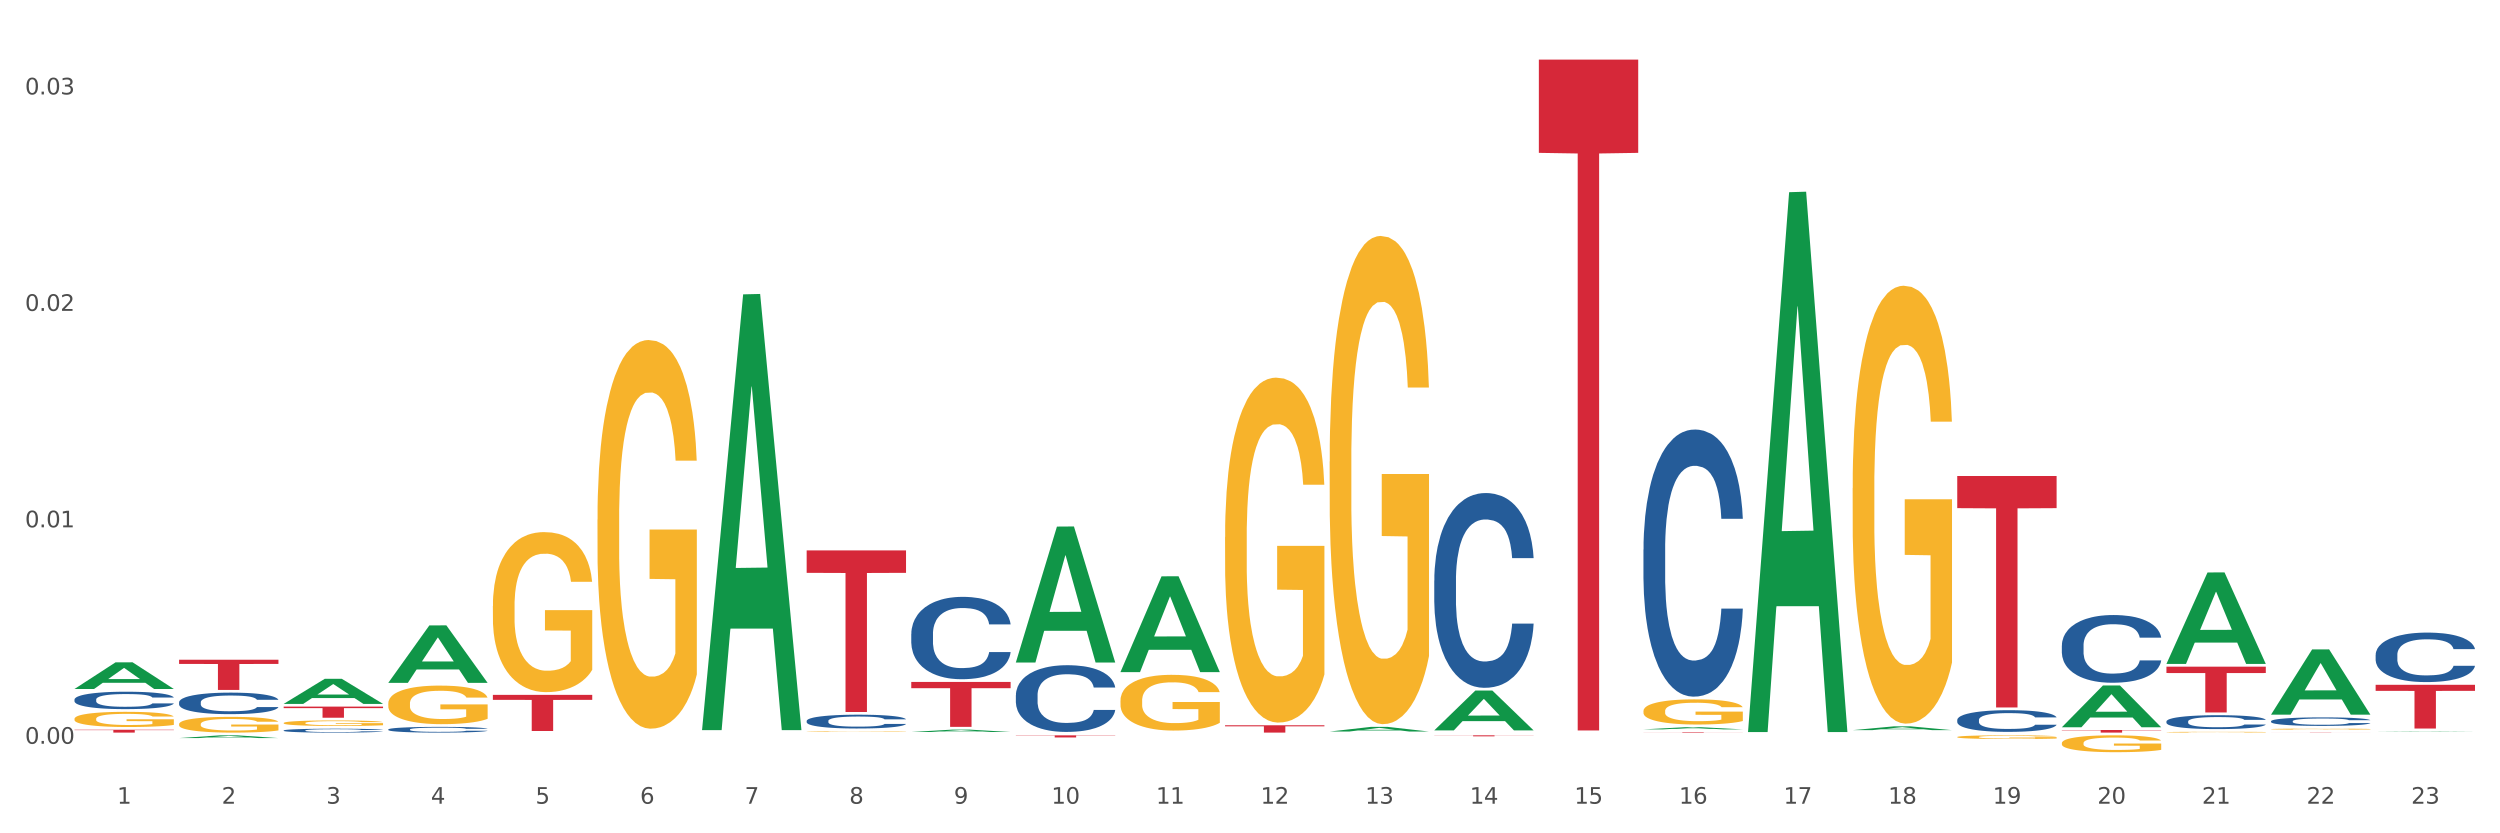 <?xml version="1.0" encoding="utf-8" standalone="no"?>
<!DOCTYPE svg PUBLIC "-//W3C//DTD SVG 1.1//EN"
  "http://www.w3.org/Graphics/SVG/1.1/DTD/svg11.dtd">
<svg xmlns:xlink="http://www.w3.org/1999/xlink" width="1080pt" height="360pt" viewBox="0 0 1080 360" xmlns="http://www.w3.org/2000/svg" version="1.1">
 <rect x="0" y="0" width="1080" height="360" fill="#333333" stroke="none"/>
 <defs>
  <style type="text/css">*{stroke-linejoin: round; stroke-linecap: butt}</style>
 </defs>
 <g id="figure_1">
  <g id="patch_1">
   <path d="M 0 360 
L 1080 360 
L 1080 0 
L 0 0 
z
" style="fill: #ffffff; stroke: #ffffff; stroke-linejoin: miter"/>
  </g>
  <g id="axes_1">
   <g id="matplotlib.axis_1">
    <g id="xtick_1">
     <g id="text_1">
      <!-- 1 -->
      <g style="fill: #4d4d4d" transform="translate(50.584 347.204) scale(0.096 -0.096)">
       <defs>
        <path id="DejaVuSans-31" d="M 794 531 
L 1825 531 
L 1825 4091 
L 703 3866 
L 703 4441 
L 1819 4666 
L 2450 4666 
L 2450 531 
L 3481 531 
L 3481 0 
L 794 0 
L 794 531 
z
" transform="scale(0.016)"/>
       </defs>
       <use xlink:href="#DejaVuSans-31"/>
      </g>
     </g>
    </g>
    <g id="xtick_2">
     <g id="text_2">
      <!-- 2 -->
      <g style="fill: #4d4d4d" transform="translate(95.771 347.204) scale(0.096 -0.096)">
       <defs>
        <path id="DejaVuSans-32" d="M 1228 531 
L 3431 531 
L 3431 0 
L 469 0 
L 469 531 
Q 828 903 1448 1529 
Q 2069 2156 2228 2338 
Q 2531 2678 2651 2914 
Q 2772 3150 2772 3378 
Q 2772 3750 2511 3984 
Q 2250 4219 1831 4219 
Q 1534 4219 1204 4116 
Q 875 4013 500 3803 
L 500 4441 
Q 881 4594 1212 4672 
Q 1544 4750 1819 4750 
Q 2544 4750 2975 4387 
Q 3406 4025 3406 3419 
Q 3406 3131 3298 2873 
Q 3191 2616 2906 2266 
Q 2828 2175 2409 1742 
Q 1991 1309 1228 531 
z
" transform="scale(0.016)"/>
       </defs>
       <use xlink:href="#DejaVuSans-32"/>
      </g>
     </g>
    </g>
    <g id="xtick_3">
     <g id="text_3">
      <!-- 3 -->
      <g style="fill: #4d4d4d" transform="translate(140.957 347.204) scale(0.096 -0.096)">
       <defs>
        <path id="DejaVuSans-33" d="M 2597 2516 
Q 3050 2419 3304 2112 
Q 3559 1806 3559 1356 
Q 3559 666 3084 287 
Q 2609 -91 1734 -91 
Q 1441 -91 1130 -33 
Q 819 25 488 141 
L 488 750 
Q 750 597 1062 519 
Q 1375 441 1716 441 
Q 2309 441 2620 675 
Q 2931 909 2931 1356 
Q 2931 1769 2642 2001 
Q 2353 2234 1838 2234 
L 1294 2234 
L 1294 2753 
L 1863 2753 
Q 2328 2753 2575 2939 
Q 2822 3125 2822 3475 
Q 2822 3834 2567 4026 
Q 2313 4219 1838 4219 
Q 1578 4219 1281 4162 
Q 984 4106 628 3988 
L 628 4550 
Q 988 4650 1302 4700 
Q 1616 4750 1894 4750 
Q 2613 4750 3031 4423 
Q 3450 4097 3450 3541 
Q 3450 3153 3228 2886 
Q 3006 2619 2597 2516 
z
" transform="scale(0.016)"/>
       </defs>
       <use xlink:href="#DejaVuSans-33"/>
      </g>
     </g>
    </g>
    <g id="xtick_4">
     <g id="text_4">
      <!-- 4 -->
      <g style="fill: #4d4d4d" transform="translate(186.143 347.204) scale(0.096 -0.096)">
       <defs>
        <path id="DejaVuSans-34" d="M 2419 4116 
L 825 1625 
L 2419 1625 
L 2419 4116 
z
M 2253 4666 
L 3047 4666 
L 3047 1625 
L 3713 1625 
L 3713 1100 
L 3047 1100 
L 3047 0 
L 2419 0 
L 2419 1100 
L 313 1100 
L 313 1709 
L 2253 4666 
z
" transform="scale(0.016)"/>
       </defs>
       <use xlink:href="#DejaVuSans-34"/>
      </g>
     </g>
    </g>
    <g id="xtick_5">
     <g id="text_5">
      <!-- 5 -->
      <g style="fill: #4d4d4d" transform="translate(231.33 347.204) scale(0.096 -0.096)">
       <defs>
        <path id="DejaVuSans-35" d="M 691 4666 
L 3169 4666 
L 3169 4134 
L 1269 4134 
L 1269 2991 
Q 1406 3038 1543 3061 
Q 1681 3084 1819 3084 
Q 2600 3084 3056 2656 
Q 3513 2228 3513 1497 
Q 3513 744 3044 326 
Q 2575 -91 1722 -91 
Q 1428 -91 1123 -41 
Q 819 9 494 109 
L 494 744 
Q 775 591 1075 516 
Q 1375 441 1709 441 
Q 2250 441 2565 725 
Q 2881 1009 2881 1497 
Q 2881 1984 2565 2268 
Q 2250 2553 1709 2553 
Q 1456 2553 1204 2497 
Q 953 2441 691 2322 
L 691 4666 
z
" transform="scale(0.016)"/>
       </defs>
       <use xlink:href="#DejaVuSans-35"/>
      </g>
     </g>
    </g>
    <g id="xtick_6">
     <g id="text_6">
      <!-- 6 -->
      <g style="fill: #4d4d4d" transform="translate(276.516 347.204) scale(0.096 -0.096)">
       <defs>
        <path id="DejaVuSans-36" d="M 2113 2584 
Q 1688 2584 1439 2293 
Q 1191 2003 1191 1497 
Q 1191 994 1439 701 
Q 1688 409 2113 409 
Q 2538 409 2786 701 
Q 3034 994 3034 1497 
Q 3034 2003 2786 2293 
Q 2538 2584 2113 2584 
z
M 3366 4563 
L 3366 3988 
Q 3128 4100 2886 4159 
Q 2644 4219 2406 4219 
Q 1781 4219 1451 3797 
Q 1122 3375 1075 2522 
Q 1259 2794 1537 2939 
Q 1816 3084 2150 3084 
Q 2853 3084 3261 2657 
Q 3669 2231 3669 1497 
Q 3669 778 3244 343 
Q 2819 -91 2113 -91 
Q 1303 -91 875 529 
Q 447 1150 447 2328 
Q 447 3434 972 4092 
Q 1497 4750 2381 4750 
Q 2619 4750 2861 4703 
Q 3103 4656 3366 4563 
z
" transform="scale(0.016)"/>
       </defs>
       <use xlink:href="#DejaVuSans-36"/>
      </g>
     </g>
    </g>
    <g id="xtick_7">
     <g id="text_7">
      <!-- 7 -->
      <g style="fill: #4d4d4d" transform="translate(321.702 347.204) scale(0.096 -0.096)">
       <defs>
        <path id="DejaVuSans-37" d="M 525 4666 
L 3525 4666 
L 3525 4397 
L 1831 0 
L 1172 0 
L 2766 4134 
L 525 4134 
L 525 4666 
z
" transform="scale(0.016)"/>
       </defs>
       <use xlink:href="#DejaVuSans-37"/>
      </g>
     </g>
    </g>
    <g id="xtick_8">
     <g id="text_8">
      <!-- 8 -->
      <g style="fill: #4d4d4d" transform="translate(366.888 347.204) scale(0.096 -0.096)">
       <defs>
        <path id="DejaVuSans-38" d="M 2034 2216 
Q 1584 2216 1326 1975 
Q 1069 1734 1069 1313 
Q 1069 891 1326 650 
Q 1584 409 2034 409 
Q 2484 409 2743 651 
Q 3003 894 3003 1313 
Q 3003 1734 2745 1975 
Q 2488 2216 2034 2216 
z
M 1403 2484 
Q 997 2584 770 2862 
Q 544 3141 544 3541 
Q 544 4100 942 4425 
Q 1341 4750 2034 4750 
Q 2731 4750 3128 4425 
Q 3525 4100 3525 3541 
Q 3525 3141 3298 2862 
Q 3072 2584 2669 2484 
Q 3125 2378 3379 2068 
Q 3634 1759 3634 1313 
Q 3634 634 3220 271 
Q 2806 -91 2034 -91 
Q 1263 -91 848 271 
Q 434 634 434 1313 
Q 434 1759 690 2068 
Q 947 2378 1403 2484 
z
M 1172 3481 
Q 1172 3119 1398 2916 
Q 1625 2713 2034 2713 
Q 2441 2713 2670 2916 
Q 2900 3119 2900 3481 
Q 2900 3844 2670 4047 
Q 2441 4250 2034 4250 
Q 1625 4250 1398 4047 
Q 1172 3844 1172 3481 
z
" transform="scale(0.016)"/>
       </defs>
       <use xlink:href="#DejaVuSans-38"/>
      </g>
     </g>
    </g>
    <g id="xtick_9">
     <g id="text_9">
      <!-- 9 -->
      <g style="fill: #4d4d4d" transform="translate(412.075 347.204) scale(0.096 -0.096)">
       <defs>
        <path id="DejaVuSans-39" d="M 703 97 
L 703 672 
Q 941 559 1184 500 
Q 1428 441 1663 441 
Q 2288 441 2617 861 
Q 2947 1281 2994 2138 
Q 2813 1869 2534 1725 
Q 2256 1581 1919 1581 
Q 1219 1581 811 2004 
Q 403 2428 403 3163 
Q 403 3881 828 4315 
Q 1253 4750 1959 4750 
Q 2769 4750 3195 4129 
Q 3622 3509 3622 2328 
Q 3622 1225 3098 567 
Q 2575 -91 1691 -91 
Q 1453 -91 1209 -44 
Q 966 3 703 97 
z
M 1959 2075 
Q 2384 2075 2632 2365 
Q 2881 2656 2881 3163 
Q 2881 3666 2632 3958 
Q 2384 4250 1959 4250 
Q 1534 4250 1286 3958 
Q 1038 3666 1038 3163 
Q 1038 2656 1286 2365 
Q 1534 2075 1959 2075 
z
" transform="scale(0.016)"/>
       </defs>
       <use xlink:href="#DejaVuSans-39"/>
      </g>
     </g>
    </g>
    <g id="xtick_10">
     <g id="text_10">
      <!-- 10 -->
      <g style="fill: #4d4d4d" transform="translate(454.207 347.204) scale(0.096 -0.096)">
       <defs>
        <path id="DejaVuSans-30" d="M 2034 4250 
Q 1547 4250 1301 3770 
Q 1056 3291 1056 2328 
Q 1056 1369 1301 889 
Q 1547 409 2034 409 
Q 2525 409 2770 889 
Q 3016 1369 3016 2328 
Q 3016 3291 2770 3770 
Q 2525 4250 2034 4250 
z
M 2034 4750 
Q 2819 4750 3233 4129 
Q 3647 3509 3647 2328 
Q 3647 1150 3233 529 
Q 2819 -91 2034 -91 
Q 1250 -91 836 529 
Q 422 1150 422 2328 
Q 422 3509 836 4129 
Q 1250 4750 2034 4750 
z
" transform="scale(0.016)"/>
       </defs>
       <use xlink:href="#DejaVuSans-31"/>
       <use xlink:href="#DejaVuSans-30" transform="translate(63.623 0)"/>
      </g>
     </g>
    </g>
    <g id="xtick_11">
     <g id="text_11">
      <!-- 11 -->
      <g style="fill: #4d4d4d" transform="translate(499.393 347.204) scale(0.096 -0.096)">
       <use xlink:href="#DejaVuSans-31"/>
       <use xlink:href="#DejaVuSans-31" transform="translate(63.623 0)"/>
      </g>
     </g>
    </g>
    <g id="xtick_12">
     <g id="text_12">
      <!-- 12 -->
      <g style="fill: #4d4d4d" transform="translate(544.58 347.204) scale(0.096 -0.096)">
       <use xlink:href="#DejaVuSans-31"/>
       <use xlink:href="#DejaVuSans-32" transform="translate(63.623 0)"/>
      </g>
     </g>
    </g>
    <g id="xtick_13">
     <g id="text_13">
      <!-- 13 -->
      <g style="fill: #4d4d4d" transform="translate(589.766 347.204) scale(0.096 -0.096)">
       <use xlink:href="#DejaVuSans-31"/>
       <use xlink:href="#DejaVuSans-33" transform="translate(63.623 0)"/>
      </g>
     </g>
    </g>
    <g id="xtick_14">
     <g id="text_14">
      <!-- 14 -->
      <g style="fill: #4d4d4d" transform="translate(634.952 347.204) scale(0.096 -0.096)">
       <use xlink:href="#DejaVuSans-31"/>
       <use xlink:href="#DejaVuSans-34" transform="translate(63.623 0)"/>
      </g>
     </g>
    </g>
    <g id="xtick_15">
     <g id="text_15">
      <!-- 15 -->
      <g style="fill: #4d4d4d" transform="translate(680.138 347.204) scale(0.096 -0.096)">
       <use xlink:href="#DejaVuSans-31"/>
       <use xlink:href="#DejaVuSans-35" transform="translate(63.623 0)"/>
      </g>
     </g>
    </g>
    <g id="xtick_16">
     <g id="text_16">
      <!-- 16 -->
      <g style="fill: #4d4d4d" transform="translate(725.325 347.204) scale(0.096 -0.096)">
       <use xlink:href="#DejaVuSans-31"/>
       <use xlink:href="#DejaVuSans-36" transform="translate(63.623 0)"/>
      </g>
     </g>
    </g>
    <g id="xtick_17">
     <g id="text_17">
      <!-- 17 -->
      <g style="fill: #4d4d4d" transform="translate(770.511 347.204) scale(0.096 -0.096)">
       <use xlink:href="#DejaVuSans-31"/>
       <use xlink:href="#DejaVuSans-37" transform="translate(63.623 0)"/>
      </g>
     </g>
    </g>
    <g id="xtick_18">
     <g id="text_18">
      <!-- 18 -->
      <g style="fill: #4d4d4d" transform="translate(815.697 347.204) scale(0.096 -0.096)">
       <use xlink:href="#DejaVuSans-31"/>
       <use xlink:href="#DejaVuSans-38" transform="translate(63.623 0)"/>
      </g>
     </g>
    </g>
    <g id="xtick_19">
     <g id="text_19">
      <!-- 19 -->
      <g style="fill: #4d4d4d" transform="translate(860.883 347.204) scale(0.096 -0.096)">
       <use xlink:href="#DejaVuSans-31"/>
       <use xlink:href="#DejaVuSans-39" transform="translate(63.623 0)"/>
      </g>
     </g>
    </g>
    <g id="xtick_20">
     <g id="text_20">
      <!-- 20 -->
      <g style="fill: #4d4d4d" transform="translate(906.07 347.204) scale(0.096 -0.096)">
       <use xlink:href="#DejaVuSans-32"/>
       <use xlink:href="#DejaVuSans-30" transform="translate(63.623 0)"/>
      </g>
     </g>
    </g>
    <g id="xtick_21">
     <g id="text_21">
      <!-- 21 -->
      <g style="fill: #4d4d4d" transform="translate(951.256 347.204) scale(0.096 -0.096)">
       <use xlink:href="#DejaVuSans-32"/>
       <use xlink:href="#DejaVuSans-31" transform="translate(63.623 0)"/>
      </g>
     </g>
    </g>
    <g id="xtick_22">
     <g id="text_22">
      <!-- 22 -->
      <g style="fill: #4d4d4d" transform="translate(996.442 347.204) scale(0.096 -0.096)">
       <use xlink:href="#DejaVuSans-32"/>
       <use xlink:href="#DejaVuSans-32" transform="translate(63.623 0)"/>
      </g>
     </g>
    </g>
    <g id="xtick_23">
     <g id="text_23">
      <!-- 23 -->
      <g style="fill: #4d4d4d" transform="translate(1041.629 347.204) scale(0.096 -0.096)">
       <use xlink:href="#DejaVuSans-32"/>
       <use xlink:href="#DejaVuSans-33" transform="translate(63.623 0)"/>
      </g>
     </g>
    </g>
    <g id="xtick_24"/>
    <g id="xtick_25"/>
    <g id="xtick_26"/>
    <g id="xtick_27"/>
    <g id="xtick_28"/>
    <g id="xtick_29"/>
    <g id="xtick_30"/>
    <g id="xtick_31"/>
    <g id="xtick_32"/>
    <g id="xtick_33"/>
    <g id="xtick_34"/>
    <g id="xtick_35"/>
    <g id="xtick_36"/>
    <g id="xtick_37"/>
    <g id="xtick_38"/>
    <g id="xtick_39"/>
    <g id="xtick_40"/>
    <g id="xtick_41"/>
    <g id="xtick_42"/>
    <g id="xtick_43"/>
    <g id="xtick_44"/>
    <g id="xtick_45"/>
   </g>
   <g id="matplotlib.axis_2">
    <g id="ytick_1">
     <g id="text_24">
      <!-- 0.00 -->
      <g style="fill: #4d4d4d" transform="translate(10.8 321.303) scale(0.096 -0.096)">
       <defs>
        <path id="DejaVuSans-2e" d="M 684 794 
L 1344 794 
L 1344 0 
L 684 0 
L 684 794 
z
" transform="scale(0.016)"/>
       </defs>
       <use xlink:href="#DejaVuSans-30"/>
       <use xlink:href="#DejaVuSans-2e" transform="translate(63.623 0)"/>
       <use xlink:href="#DejaVuSans-30" transform="translate(95.41 0)"/>
       <use xlink:href="#DejaVuSans-30" transform="translate(159.033 0)"/>
      </g>
     </g>
    </g>
    <g id="ytick_2">
     <g id="text_25">
      <!-- 0.01 -->
      <g style="fill: #4d4d4d" transform="translate(10.8 227.802) scale(0.096 -0.096)">
       <use xlink:href="#DejaVuSans-30"/>
       <use xlink:href="#DejaVuSans-2e" transform="translate(63.623 0)"/>
       <use xlink:href="#DejaVuSans-30" transform="translate(95.41 0)"/>
       <use xlink:href="#DejaVuSans-31" transform="translate(159.033 0)"/>
      </g>
     </g>
    </g>
    <g id="ytick_3">
     <g id="text_26">
      <!-- 0.02 -->
      <g style="fill: #4d4d4d" transform="translate(10.8 134.301) scale(0.096 -0.096)">
       <use xlink:href="#DejaVuSans-30"/>
       <use xlink:href="#DejaVuSans-2e" transform="translate(63.623 0)"/>
       <use xlink:href="#DejaVuSans-30" transform="translate(95.41 0)"/>
       <use xlink:href="#DejaVuSans-32" transform="translate(159.033 0)"/>
      </g>
     </g>
    </g>
    <g id="ytick_4">
     <g id="text_27">
      <!-- 0.03 -->
      <g style="fill: #4d4d4d" transform="translate(10.8 40.8) scale(0.096 -0.096)">
       <use xlink:href="#DejaVuSans-30"/>
       <use xlink:href="#DejaVuSans-2e" transform="translate(63.623 0)"/>
       <use xlink:href="#DejaVuSans-30" transform="translate(95.41 0)"/>
       <use xlink:href="#DejaVuSans-33" transform="translate(159.033 0)"/>
      </g>
     </g>
    </g>
    <g id="ytick_5"/>
    <g id="ytick_6"/>
    <g id="ytick_7"/>
   </g>
   <g id="PolyCollection_1">
    <path d="M 32.175 297.629 
L 32.219 297.618 
L 49.921 286.124 
L 57.267 286.113 
L 75.102 297.651 
L 66.605 297.651 
L 62.755 294.964 
L 44.478 294.964 
L 44.345 295.007 
L 40.628 297.651 
L 32.175 297.651 
L 32.175 297.629 
L 46.779 293.361 
L 60.454 293.35 
L 53.683 288.572 
L 53.594 288.55 
L 53.506 288.583 
L 46.735 293.35 
L 46.779 293.361 
L 32.175 297.629 
z
" clip-path="url(#p3e3d0e5c05)" style="fill: #109648"/>
    <path d="M 77.361 318.848 
L 77.406 318.847 
L 95.107 317.657 
L 102.454 317.656 
L 120.288 318.85 
L 111.791 318.85 
L 107.941 318.572 
L 89.664 318.572 
L 89.531 318.576 
L 85.814 318.85 
L 77.361 318.85 
L 77.361 318.848 
L 91.965 318.406 
L 105.64 318.405 
L 98.869 317.91 
L 98.781 317.908 
L 98.692 317.911 
L 91.921 318.405 
L 91.965 318.406 
L 77.361 318.848 
z
" clip-path="url(#p3e3d0e5c05)" style="fill: #109648"/>
    <path d="M 393.665 316.226 
L 393.709 316.225 
L 411.411 315.186 
L 418.758 315.185 
L 436.592 316.228 
L 428.095 316.228 
L 424.245 315.985 
L 405.968 315.985 
L 405.835 315.989 
L 402.118 316.228 
L 393.665 316.228 
L 393.665 316.226 
L 408.269 315.84 
L 421.944 315.839 
L 415.173 315.407 
L 415.084 315.405 
L 414.996 315.408 
L 408.225 315.839 
L 408.269 315.84 
L 393.665 316.226 
z
" clip-path="url(#p3e3d0e5c05)" style="fill: #109648"/>
    <path d="M 122.548 304.066 
L 122.592 304.056 
L 140.294 293.246 
L 147.64 293.236 
L 165.475 304.087 
L 156.978 304.087 
L 153.127 301.56 
L 134.85 301.56 
L 134.718 301.601 
L 131 304.087 
L 122.548 304.087 
L 122.548 304.066 
L 137.152 300.052 
L 150.826 300.042 
L 144.055 295.549 
L 143.967 295.528 
L 143.878 295.559 
L 137.107 300.042 
L 137.152 300.052 
L 122.548 304.066 
z
" clip-path="url(#p3e3d0e5c05)" style="fill: #109648"/>
    <path d="M 167.734 294.963 
L 167.778 294.94 
L 185.48 270.174 
L 192.826 270.151 
L 210.661 295.01 
L 202.164 295.01 
L 198.314 289.221 
L 180.037 289.221 
L 179.904 289.315 
L 176.186 295.01 
L 167.734 295.01 
L 167.734 294.963 
L 182.338 285.767 
L 196.013 285.743 
L 189.242 275.45 
L 189.153 275.403 
L 189.065 275.473 
L 182.294 285.743 
L 182.338 285.767 
L 167.734 294.963 
z
" clip-path="url(#p3e3d0e5c05)" style="fill: #109648"/>
    <path d="M 303.293 315.077 
L 303.337 314.9 
L 321.039 127.163 
L 328.385 126.986 
L 346.22 315.43 
L 337.723 315.43 
L 333.873 271.548 
L 315.595 271.548 
L 315.463 272.256 
L 311.745 315.43 
L 303.293 315.43 
L 303.293 315.077 
L 317.897 245.361 
L 331.571 245.184 
L 324.8 167.152 
L 324.712 166.798 
L 324.623 167.329 
L 317.852 245.184 
L 317.897 245.361 
L 303.293 315.077 
z
" clip-path="url(#p3e3d0e5c05)" style="fill: #109648"/>
    <path d="M 709.969 316.26 
L 752.896 316.26 
L 752.896 316.292 
L 736.01 316.292 
L 736.01 316.488 
L 726.753 316.488 
L 726.753 316.292 
L 709.969 316.292 
L 709.969 316.261 
L 709.969 316.26 
z
" clip-path="url(#p3e3d0e5c05)" style="fill: #d62839"/>
    <path d="M 664.783 25.759 
L 707.71 25.759 
L 707.71 66.033 
L 690.824 66.305 
L 690.824 315.567 
L 681.567 315.567 
L 681.567 66.305 
L 664.783 66.033 
L 664.783 26.032 
L 664.783 25.759 
z
" clip-path="url(#p3e3d0e5c05)" style="fill: #d62839"/>
    <path d="M 393.665 294.593 
L 436.592 294.593 
L 436.592 297.293 
L 419.706 297.311 
L 419.706 314.017 
L 410.449 314.017 
L 410.449 297.311 
L 393.665 297.293 
L 393.665 294.612 
L 393.665 294.593 
z
" clip-path="url(#p3e3d0e5c05)" style="fill: #d62839"/>
    <path d="M 438.851 317.656 
L 481.778 317.656 
L 481.778 317.787 
L 464.892 317.788 
L 464.892 318.599 
L 455.636 318.599 
L 455.636 317.788 
L 438.851 317.787 
L 438.851 317.657 
L 438.851 317.656 
z
" clip-path="url(#p3e3d0e5c05)" style="fill: #d62839"/>
    <path d="M 529.224 313.327 
L 572.151 313.327 
L 572.151 313.766 
L 555.265 313.769 
L 555.265 316.488 
L 546.008 316.488 
L 546.008 313.769 
L 529.224 313.766 
L 529.224 313.33 
L 529.224 313.327 
z
" clip-path="url(#p3e3d0e5c05)" style="fill: #d62839"/>
    <path d="M 348.479 237.763 
L 391.406 237.763 
L 391.406 247.465 
L 374.52 247.53 
L 374.52 307.577 
L 365.263 307.577 
L 365.263 247.53 
L 348.479 247.465 
L 348.479 237.828 
L 348.479 237.763 
z
" clip-path="url(#p3e3d0e5c05)" style="fill: #d62839"/>
    <path d="M 77.361 285.015 
L 120.288 285.015 
L 120.288 286.826 
L 103.402 286.838 
L 103.402 298.046 
L 94.146 298.046 
L 94.146 286.838 
L 77.361 286.826 
L 77.361 285.027 
L 77.361 285.015 
z
" clip-path="url(#p3e3d0e5c05)" style="fill: #d62839"/>
    <path d="M 122.548 305.254 
L 165.475 305.254 
L 165.475 305.922 
L 148.589 305.927 
L 148.589 310.061 
L 139.332 310.061 
L 139.332 305.927 
L 122.548 305.922 
L 122.548 305.259 
L 122.548 305.254 
z
" clip-path="url(#p3e3d0e5c05)" style="fill: #d62839"/>
    <path d="M 212.92 300.176 
L 255.847 300.176 
L 255.847 302.345 
L 238.961 302.359 
L 238.961 315.78 
L 229.704 315.78 
L 229.704 302.359 
L 212.92 302.345 
L 212.92 300.191 
L 212.92 300.176 
z
" clip-path="url(#p3e3d0e5c05)" style="fill: #d62839"/>
    <path d="M 32.175 315.238 
L 75.102 315.238 
L 75.102 315.412 
L 58.216 315.413 
L 58.216 316.488 
L 48.959 316.488 
L 48.959 315.413 
L 32.175 315.412 
L 32.175 315.24 
L 32.175 315.238 
z
" clip-path="url(#p3e3d0e5c05)" style="fill: #d62839"/>
    <path d="M 935.9 287.998 
L 978.827 287.998 
L 978.827 290.749 
L 961.941 290.768 
L 961.941 307.793 
L 952.685 307.793 
L 952.685 290.768 
L 935.9 290.749 
L 935.9 288.017 
L 935.9 287.998 
z
" clip-path="url(#p3e3d0e5c05)" style="fill: #d62839"/>
    <path d="M 981.087 316.398 
L 1024.014 316.398 
L 1024.014 316.411 
L 1007.128 316.411 
L 1007.128 316.488 
L 997.871 316.488 
L 997.871 316.411 
L 981.087 316.411 
L 981.087 316.398 
L 981.087 316.398 
z
" clip-path="url(#p3e3d0e5c05)" style="fill: #d62839"/>
    <path d="M 1026.273 295.828 
L 1069.2 295.828 
L 1069.2 298.454 
L 1052.314 298.472 
L 1052.314 314.727 
L 1043.057 314.727 
L 1043.057 298.472 
L 1026.273 298.454 
L 1026.273 295.846 
L 1026.273 295.828 
z
" clip-path="url(#p3e3d0e5c05)" style="fill: #d62839"/>
    <path d="M 890.714 315.353 
L 933.641 315.353 
L 933.641 315.511 
L 916.755 315.512 
L 916.755 316.488 
L 907.498 316.488 
L 907.498 315.512 
L 890.714 315.511 
L 890.714 315.355 
L 890.714 315.353 
z
" clip-path="url(#p3e3d0e5c05)" style="fill: #d62839"/>
    <path d="M 619.597 317.656 
L 662.524 317.656 
L 662.524 317.717 
L 645.638 317.718 
L 645.638 318.098 
L 636.381 318.098 
L 636.381 317.718 
L 619.597 317.717 
L 619.597 317.656 
L 619.597 317.656 
z
" clip-path="url(#p3e3d0e5c05)" style="fill: #d62839"/>
    <path d="M 845.528 205.621 
L 888.455 205.621 
L 888.455 219.519 
L 871.569 219.613 
L 871.569 305.629 
L 862.312 305.629 
L 862.312 219.613 
L 845.528 219.519 
L 845.528 205.715 
L 845.528 205.621 
z
" clip-path="url(#p3e3d0e5c05)" style="fill: #d62839"/>
    <path d="M 1026.273 316.047 
L 1026.317 316.047 
L 1044.019 315.894 
L 1051.365 315.894 
L 1069.2 316.047 
L 1060.703 316.047 
L 1056.853 316.011 
L 1038.576 316.011 
L 1038.443 316.012 
L 1034.726 316.047 
L 1026.273 316.047 
L 1026.273 316.047 
L 1040.877 315.99 
L 1054.552 315.99 
L 1047.781 315.927 
L 1047.692 315.927 
L 1047.604 315.927 
L 1040.833 315.99 
L 1040.877 315.99 
L 1026.273 316.047 
z
" clip-path="url(#p3e3d0e5c05)" style="fill: #109648"/>
    <path d="M 484.038 302.653 
L 484.088 302.631 
L 484.088 301.84 
L 484.19 301.158 
L 484.697 299.508 
L 485.457 298.144 
L 486.014 297.418 
L 486.572 296.824 
L 487.231 296.231 
L 488.042 295.615 
L 489.511 294.713 
L 490.424 294.251 
L 491.539 293.767 
L 493.566 293.063 
L 495.036 292.667 
L 496.556 292.337 
L 499.039 291.941 
L 500.661 291.765 
L 502.384 291.633 
L 504.462 291.545 
L 506.033 291.523 
L 509.48 291.589 
L 512.419 291.787 
L 513.838 291.941 
L 515.663 292.205 
L 516.626 292.381 
L 518.197 292.733 
L 519.819 293.195 
L 520.934 293.591 
L 522.606 294.339 
L 523.873 295.087 
L 525.039 296.011 
L 525.647 296.649 
L 526.103 297.242 
L 526.509 297.924 
L 526.914 299.002 
L 517.791 299.002 
L 517.437 298.232 
L 516.879 297.506 
L 516.068 296.802 
L 515.359 296.363 
L 514.142 295.813 
L 513.027 295.461 
L 511.862 295.197 
L 510.443 294.977 
L 509.328 294.867 
L 507.757 294.779 
L 504.665 294.801 
L 502.587 294.977 
L 501.168 295.197 
L 500.256 295.395 
L 499.445 295.615 
L 498.533 295.923 
L 497.468 296.385 
L 496.708 296.802 
L 495.948 297.33 
L 495.34 297.858 
L 494.782 298.474 
L 494.326 299.134 
L 493.971 299.816 
L 493.667 300.652 
L 493.414 302.038 
L 493.414 305.051 
L 493.515 305.733 
L 493.769 306.635 
L 494.073 307.317 
L 494.579 308.131 
L 495.036 308.68 
L 495.897 309.472 
L 496.86 310.132 
L 497.62 310.55 
L 498.381 310.902 
L 499.698 311.386 
L 501.168 311.782 
L 502.435 312.024 
L 504.158 312.244 
L 505.324 312.332 
L 506.337 312.376 
L 508.821 312.376 
L 510.595 312.31 
L 512.571 312.156 
L 514.092 311.958 
L 515.359 311.716 
L 516.778 311.32 
L 517.69 310.946 
L 517.69 306.349 
L 506.54 306.327 
L 506.54 303.269 
L 526.965 303.269 
L 526.965 312.244 
L 526.103 312.706 
L 525.14 313.124 
L 524.127 313.498 
L 522.606 313.96 
L 520.782 314.399 
L 519.16 314.707 
L 517.437 314.971 
L 515.409 315.213 
L 512.774 315.433 
L 511.152 315.521 
L 509.125 315.587 
L 506.743 315.609 
L 504.665 315.565 
L 502.638 315.455 
L 500.509 315.257 
L 498.431 314.971 
L 496.86 314.685 
L 495.289 314.333 
L 493.616 313.872 
L 492.299 313.432 
L 491.285 313.036 
L 490.17 312.53 
L 488.954 311.87 
L 488.042 311.276 
L 487.231 310.66 
L 486.369 309.868 
L 485.761 309.186 
L 485.153 308.328 
L 484.798 307.691 
L 484.393 306.701 
L 484.088 305.315 
L 484.038 302.653 
z
" clip-path="url(#p3e3d0e5c05)" style="fill: #f7b32b"/>
    <path d="M 212.92 261.817 
L 212.971 261.754 
L 212.971 259.481 
L 213.072 257.523 
L 213.579 252.787 
L 214.339 248.873 
L 214.897 246.789 
L 215.454 245.084 
L 216.113 243.379 
L 216.924 241.611 
L 218.394 239.022 
L 219.306 237.696 
L 220.421 236.307 
L 222.448 234.286 
L 223.918 233.15 
L 225.438 232.203 
L 227.922 231.066 
L 229.544 230.561 
L 231.267 230.182 
L 233.345 229.929 
L 234.916 229.866 
L 238.362 230.056 
L 241.302 230.624 
L 242.721 231.066 
L 244.545 231.824 
L 245.508 232.329 
L 247.079 233.339 
L 248.701 234.665 
L 249.816 235.802 
L 251.488 237.949 
L 252.756 240.096 
L 253.921 242.748 
L 254.529 244.579 
L 254.985 246.284 
L 255.391 248.241 
L 255.796 251.335 
L 246.674 251.335 
L 246.319 249.125 
L 245.762 247.041 
L 244.951 245.021 
L 244.241 243.758 
L 243.025 242.179 
L 241.91 241.169 
L 240.744 240.411 
L 239.325 239.78 
L 238.21 239.464 
L 236.639 239.212 
L 233.547 239.275 
L 231.469 239.78 
L 230.05 240.411 
L 229.138 240.98 
L 228.327 241.611 
L 227.415 242.495 
L 226.351 243.821 
L 225.59 245.021 
L 224.83 246.536 
L 224.222 248.052 
L 223.665 249.82 
L 223.208 251.714 
L 222.854 253.671 
L 222.55 256.071 
L 222.296 260.049 
L 222.296 268.7 
L 222.397 270.657 
L 222.651 273.246 
L 222.955 275.203 
L 223.462 277.54 
L 223.918 279.118 
L 224.779 281.392 
L 225.742 283.286 
L 226.503 284.486 
L 227.263 285.496 
L 228.581 286.885 
L 230.05 288.022 
L 231.317 288.716 
L 233.041 289.348 
L 234.206 289.6 
L 235.22 289.727 
L 237.703 289.727 
L 239.477 289.537 
L 241.454 289.095 
L 242.974 288.527 
L 244.241 287.832 
L 245.66 286.696 
L 246.572 285.622 
L 246.572 272.425 
L 235.423 272.362 
L 235.423 263.585 
L 255.847 263.585 
L 255.847 289.348 
L 254.985 290.674 
L 254.023 291.873 
L 253.009 292.947 
L 251.488 294.273 
L 249.664 295.536 
L 248.042 296.42 
L 246.319 297.177 
L 244.292 297.872 
L 241.656 298.503 
L 240.035 298.756 
L 238.007 298.945 
L 235.625 299.009 
L 233.547 298.882 
L 231.52 298.567 
L 229.391 297.998 
L 227.314 297.177 
L 225.742 296.357 
L 224.171 295.346 
L 222.499 294.02 
L 221.181 292.757 
L 220.168 291.621 
L 219.053 290.169 
L 217.836 288.274 
L 216.924 286.569 
L 216.113 284.801 
L 215.251 282.528 
L 214.643 280.571 
L 214.035 278.108 
L 213.68 276.277 
L 213.275 273.435 
L 212.971 269.457 
L 212.92 261.817 
z
" clip-path="url(#p3e3d0e5c05)" style="fill: #f7b32b"/>
    <path d="M 167.734 315.123 
L 167.785 315.121 
L 167.785 315.058 
L 167.937 314.972 
L 168.495 314.813 
L 169.205 314.694 
L 170.423 314.553 
L 171.083 314.494 
L 171.945 314.429 
L 173.721 314.322 
L 175.751 314.232 
L 177.172 314.182 
L 178.237 314.15 
L 180.622 314.094 
L 181.992 314.069 
L 183.413 314.049 
L 184.631 314.035 
L 186.66 314.019 
L 188.284 314.012 
L 190.161 314.01 
L 191.734 314.012 
L 193.815 314.021 
L 196.859 314.049 
L 198.026 314.064 
L 199.599 314.092 
L 201.223 314.128 
L 202.542 314.164 
L 204.064 314.216 
L 205.637 314.284 
L 207.16 314.37 
L 208.225 314.449 
L 209.088 314.533 
L 209.849 314.635 
L 210.407 314.746 
L 210.661 314.838 
L 201.375 314.838 
L 201.121 314.755 
L 200.614 314.664 
L 200.107 314.603 
L 199.548 314.553 
L 198.686 314.497 
L 197.925 314.46 
L 196.656 314.417 
L 195.489 314.39 
L 194.525 314.374 
L 193.358 314.361 
L 190.872 314.347 
L 189.096 314.347 
L 187.98 314.352 
L 186.61 314.363 
L 185.442 314.379 
L 184.072 314.406 
L 183.007 314.436 
L 181.941 314.474 
L 181.332 314.501 
L 180.419 314.551 
L 179.81 314.592 
L 178.998 314.662 
L 178.542 314.712 
L 177.73 314.841 
L 177.375 314.936 
L 177.222 315.001 
L 177.121 315.074 
L 177.121 315.427 
L 177.425 315.585 
L 177.679 315.653 
L 178.085 315.73 
L 178.846 315.83 
L 179.962 315.927 
L 181.129 315.997 
L 182.094 316.04 
L 183.007 316.072 
L 183.92 316.097 
L 185.037 316.119 
L 185.95 316.133 
L 187.32 316.146 
L 188.944 316.153 
L 190.212 316.153 
L 192.8 316.142 
L 193.967 316.131 
L 195.083 316.115 
L 196.301 316.09 
L 197.265 316.063 
L 197.823 316.042 
L 198.737 315.999 
L 199.447 315.954 
L 200.056 315.902 
L 200.462 315.857 
L 200.918 315.789 
L 201.274 315.712 
L 201.375 315.671 
L 210.661 315.671 
L 210.458 315.753 
L 210.103 315.832 
L 209.392 315.938 
L 208.834 315.999 
L 207.972 316.074 
L 207.058 316.137 
L 205.79 316.207 
L 204.623 316.26 
L 203.405 316.305 
L 202.086 316.346 
L 199.701 316.402 
L 198.838 316.418 
L 197.011 316.445 
L 195.591 316.461 
L 193.51 316.477 
L 191.379 316.486 
L 189.147 316.488 
L 187.168 316.484 
L 184.986 316.47 
L 183.616 316.456 
L 182.094 316.436 
L 180.318 316.404 
L 178.643 316.366 
L 177.07 316.321 
L 175.599 316.269 
L 174.229 316.21 
L 172.453 316.112 
L 171.133 316.017 
L 170.169 315.929 
L 169.51 315.854 
L 168.85 315.759 
L 168.495 315.694 
L 167.937 315.535 
L 167.734 315.388 
L 167.734 315.123 
z
" clip-path="url(#p3e3d0e5c05)" style="fill: #255c99"/>
    <path d="M 122.548 315.556 
L 122.598 315.554 
L 122.598 315.511 
L 122.751 315.452 
L 123.309 315.344 
L 124.019 315.262 
L 125.237 315.166 
L 125.896 315.126 
L 126.759 315.081 
L 128.535 315.008 
L 130.565 314.947 
L 131.985 314.913 
L 133.051 314.891 
L 135.436 314.852 
L 136.806 314.835 
L 138.227 314.821 
L 139.444 314.812 
L 141.474 314.801 
L 143.098 314.797 
L 144.975 314.795 
L 146.548 314.797 
L 148.628 314.803 
L 151.673 314.821 
L 152.84 314.832 
L 154.413 314.851 
L 156.037 314.876 
L 157.356 314.9 
L 158.878 314.936 
L 160.451 314.982 
L 161.973 315.041 
L 163.039 315.095 
L 163.902 315.152 
L 164.663 315.222 
L 165.221 315.298 
L 165.475 315.361 
L 156.189 315.361 
L 155.935 315.304 
L 155.428 315.242 
L 154.92 315.2 
L 154.362 315.166 
L 153.5 315.128 
L 152.738 315.103 
L 151.47 315.073 
L 150.303 315.055 
L 149.339 315.044 
L 148.172 315.035 
L 145.685 315.025 
L 143.91 315.025 
L 142.793 315.029 
L 141.423 315.036 
L 140.256 315.047 
L 138.886 315.066 
L 137.821 315.086 
L 136.755 315.112 
L 136.146 315.131 
L 135.233 315.165 
L 134.624 315.192 
L 133.812 315.24 
L 133.355 315.274 
L 132.544 315.363 
L 132.188 315.427 
L 132.036 315.472 
L 131.935 315.522 
L 131.935 315.763 
L 132.239 315.871 
L 132.493 315.918 
L 132.899 315.97 
L 133.66 316.038 
L 134.776 316.105 
L 135.943 316.153 
L 136.907 316.182 
L 137.821 316.204 
L 138.734 316.221 
L 139.85 316.236 
L 140.764 316.245 
L 142.134 316.255 
L 143.757 316.259 
L 145.026 316.259 
L 147.614 316.252 
L 148.781 316.244 
L 149.897 316.233 
L 151.115 316.216 
L 152.079 316.197 
L 152.637 316.184 
L 153.55 316.154 
L 154.261 316.123 
L 154.87 316.088 
L 155.276 316.057 
L 155.732 316.01 
L 156.087 315.958 
L 156.189 315.93 
L 165.475 315.93 
L 165.272 315.986 
L 164.916 316.04 
L 164.206 316.112 
L 163.648 316.154 
L 162.785 316.205 
L 161.872 316.248 
L 160.603 316.296 
L 159.436 316.332 
L 158.219 316.363 
L 156.899 316.391 
L 154.514 316.429 
L 153.652 316.44 
L 151.825 316.459 
L 150.404 316.47 
L 148.324 316.48 
L 146.193 316.487 
L 143.96 316.488 
L 141.981 316.485 
L 139.8 316.476 
L 138.43 316.466 
L 136.907 316.453 
L 135.131 316.431 
L 133.457 316.405 
L 131.884 316.374 
L 130.412 316.338 
L 129.042 316.298 
L 127.266 316.231 
L 125.947 316.167 
L 124.983 316.106 
L 124.323 316.055 
L 123.664 315.99 
L 123.309 315.945 
L 122.751 315.837 
L 122.548 315.737 
L 122.548 315.556 
z
" clip-path="url(#p3e3d0e5c05)" style="fill: #255c99"/>
    <path d="M 77.361 312.827 
L 77.412 312.82 
L 77.412 312.596 
L 77.513 312.404 
L 78.02 311.938 
L 78.78 311.552 
L 79.338 311.347 
L 79.895 311.179 
L 80.554 311.011 
L 81.365 310.837 
L 82.835 310.582 
L 83.747 310.452 
L 84.862 310.315 
L 86.889 310.116 
L 88.359 310.004 
L 89.88 309.911 
L 92.363 309.799 
L 93.985 309.749 
L 95.708 309.712 
L 97.786 309.687 
L 99.357 309.681 
L 102.803 309.7 
L 105.743 309.755 
L 107.162 309.799 
L 108.986 309.874 
L 109.949 309.923 
L 111.52 310.023 
L 113.142 310.153 
L 114.257 310.265 
L 115.93 310.477 
L 117.197 310.688 
L 118.362 310.949 
L 118.971 311.129 
L 119.427 311.297 
L 119.832 311.49 
L 120.238 311.795 
L 111.115 311.795 
L 110.76 311.577 
L 110.203 311.372 
L 109.392 311.173 
L 108.682 311.049 
L 107.466 310.893 
L 106.351 310.794 
L 105.185 310.719 
L 103.766 310.657 
L 102.651 310.626 
L 101.08 310.601 
L 97.989 310.607 
L 95.911 310.657 
L 94.492 310.719 
L 93.579 310.775 
L 92.768 310.837 
L 91.856 310.924 
L 90.792 311.055 
L 90.032 311.173 
L 89.271 311.322 
L 88.663 311.471 
L 88.106 311.645 
L 87.65 311.832 
L 87.295 312.025 
L 86.991 312.261 
L 86.737 312.652 
L 86.737 313.504 
L 86.839 313.697 
L 87.092 313.952 
L 87.396 314.144 
L 87.903 314.374 
L 88.359 314.53 
L 89.221 314.754 
L 90.184 314.94 
L 90.944 315.058 
L 91.704 315.158 
L 93.022 315.295 
L 94.492 315.406 
L 95.759 315.475 
L 97.482 315.537 
L 98.647 315.562 
L 99.661 315.574 
L 102.144 315.574 
L 103.918 315.556 
L 105.895 315.512 
L 107.415 315.456 
L 108.682 315.388 
L 110.101 315.276 
L 111.014 315.17 
L 111.014 313.871 
L 99.864 313.865 
L 99.864 313.001 
L 120.288 313.001 
L 120.288 315.537 
L 119.427 315.668 
L 118.464 315.786 
L 117.45 315.891 
L 115.93 316.022 
L 114.105 316.146 
L 112.483 316.233 
L 110.76 316.308 
L 108.733 316.376 
L 106.098 316.438 
L 104.476 316.463 
L 102.448 316.482 
L 100.066 316.488 
L 97.989 316.476 
L 95.961 316.445 
L 93.833 316.389 
L 91.755 316.308 
L 90.184 316.227 
L 88.612 316.128 
L 86.94 315.997 
L 85.622 315.873 
L 84.609 315.761 
L 83.494 315.618 
L 82.277 315.431 
L 81.365 315.263 
L 80.554 315.089 
L 79.693 314.866 
L 79.084 314.673 
L 78.476 314.43 
L 78.121 314.25 
L 77.716 313.97 
L 77.412 313.579 
L 77.361 312.827 
z
" clip-path="url(#p3e3d0e5c05)" style="fill: #f7b32b"/>
    <path d="M 32.175 310.541 
L 32.226 310.535 
L 32.226 310.319 
L 32.327 310.133 
L 32.834 309.684 
L 33.594 309.312 
L 34.152 309.115 
L 34.709 308.953 
L 35.368 308.791 
L 36.179 308.623 
L 37.649 308.377 
L 38.561 308.252 
L 39.676 308.12 
L 41.703 307.928 
L 43.173 307.82 
L 44.693 307.73 
L 47.177 307.622 
L 48.798 307.574 
L 50.522 307.538 
L 52.6 307.514 
L 54.171 307.508 
L 57.617 307.526 
L 60.556 307.58 
L 61.976 307.622 
L 63.8 307.694 
L 64.763 307.742 
L 66.334 307.838 
L 67.956 307.964 
L 69.071 308.072 
L 70.743 308.276 
L 72.01 308.479 
L 73.176 308.731 
L 73.784 308.905 
L 74.24 309.067 
L 74.646 309.252 
L 75.051 309.546 
L 65.929 309.546 
L 65.574 309.336 
L 65.016 309.139 
L 64.206 308.947 
L 63.496 308.827 
L 62.28 308.677 
L 61.165 308.581 
L 59.999 308.509 
L 58.58 308.449 
L 57.465 308.419 
L 55.894 308.395 
L 52.802 308.401 
L 50.724 308.449 
L 49.305 308.509 
L 48.393 308.563 
L 47.582 308.623 
L 46.67 308.707 
L 45.606 308.833 
L 44.845 308.947 
L 44.085 309.091 
L 43.477 309.234 
L 42.919 309.402 
L 42.463 309.582 
L 42.109 309.768 
L 41.804 309.996 
L 41.551 310.373 
L 41.551 311.194 
L 41.652 311.38 
L 41.906 311.626 
L 42.21 311.811 
L 42.717 312.033 
L 43.173 312.183 
L 44.034 312.399 
L 44.997 312.579 
L 45.758 312.692 
L 46.518 312.788 
L 47.835 312.92 
L 49.305 313.028 
L 50.572 313.094 
L 52.295 313.154 
L 53.461 313.178 
L 54.475 313.19 
L 56.958 313.19 
L 58.732 313.172 
L 60.709 313.13 
L 62.229 313.076 
L 63.496 313.01 
L 64.915 312.902 
L 65.827 312.8 
L 65.827 311.548 
L 54.677 311.542 
L 54.677 310.709 
L 75.102 310.709 
L 75.102 313.154 
L 74.24 313.28 
L 73.277 313.394 
L 72.264 313.495 
L 70.743 313.621 
L 68.919 313.741 
L 67.297 313.825 
L 65.574 313.897 
L 63.547 313.963 
L 60.911 314.023 
L 59.289 314.047 
L 57.262 314.065 
L 54.88 314.071 
L 52.802 314.059 
L 50.775 314.029 
L 48.646 313.975 
L 46.568 313.897 
L 44.997 313.819 
L 43.426 313.723 
L 41.754 313.597 
L 40.436 313.478 
L 39.422 313.37 
L 38.307 313.232 
L 37.091 313.052 
L 36.179 312.89 
L 35.368 312.722 
L 34.506 312.507 
L 33.898 312.321 
L 33.29 312.087 
L 32.935 311.913 
L 32.53 311.644 
L 32.226 311.266 
L 32.175 310.541 
z
" clip-path="url(#p3e3d0e5c05)" style="fill: #f7b32b"/>
    <path d="M 77.361 303.392 
L 77.412 303.384 
L 77.412 303.146 
L 77.564 302.823 
L 78.122 302.229 
L 78.833 301.779 
L 80.051 301.252 
L 80.71 301.031 
L 81.573 300.785 
L 83.349 300.386 
L 85.378 300.046 
L 86.799 299.859 
L 87.865 299.74 
L 90.25 299.528 
L 91.62 299.435 
L 93.04 299.358 
L 94.258 299.307 
L 96.288 299.248 
L 97.911 299.222 
L 99.789 299.214 
L 101.362 299.222 
L 103.442 299.256 
L 106.487 299.358 
L 107.654 299.418 
L 109.227 299.52 
L 110.85 299.656 
L 112.17 299.791 
L 113.692 299.987 
L 115.265 300.242 
L 116.787 300.564 
L 117.853 300.861 
L 118.715 301.176 
L 119.476 301.558 
L 120.035 301.974 
L 120.288 302.322 
L 111.003 302.322 
L 110.749 302.008 
L 110.242 301.668 
L 109.734 301.439 
L 109.176 301.252 
L 108.313 301.04 
L 107.552 300.904 
L 106.284 300.743 
L 105.117 300.641 
L 104.153 300.581 
L 102.986 300.53 
L 100.499 300.479 
L 98.723 300.479 
L 97.607 300.496 
L 96.237 300.539 
L 95.07 300.598 
L 93.7 300.7 
L 92.634 300.811 
L 91.569 300.955 
L 90.96 301.057 
L 90.047 301.244 
L 89.438 301.397 
L 88.626 301.66 
L 88.169 301.847 
L 87.357 302.331 
L 87.002 302.687 
L 86.85 302.934 
L 86.748 303.205 
L 86.748 304.53 
L 87.053 305.125 
L 87.307 305.38 
L 87.712 305.668 
L 88.474 306.042 
L 89.59 306.407 
L 90.757 306.67 
L 91.721 306.832 
L 92.634 306.951 
L 93.548 307.044 
L 94.664 307.129 
L 95.577 307.18 
L 96.947 307.231 
L 98.571 307.256 
L 99.84 307.256 
L 102.427 307.214 
L 103.594 307.171 
L 104.711 307.112 
L 105.929 307.019 
L 106.893 306.917 
L 107.451 306.84 
L 108.364 306.679 
L 109.074 306.509 
L 109.683 306.314 
L 110.089 306.144 
L 110.546 305.889 
L 110.901 305.6 
L 111.003 305.447 
L 120.288 305.447 
L 120.085 305.753 
L 119.73 306.05 
L 119.02 306.45 
L 118.462 306.679 
L 117.599 306.959 
L 116.686 307.197 
L 115.417 307.46 
L 114.25 307.656 
L 113.032 307.825 
L 111.713 307.978 
L 109.328 308.191 
L 108.466 308.25 
L 106.639 308.352 
L 105.218 308.411 
L 103.138 308.471 
L 101.007 308.505 
L 98.774 308.513 
L 96.795 308.496 
L 94.613 308.445 
L 93.243 308.394 
L 91.721 308.318 
L 89.945 308.199 
L 88.271 308.055 
L 86.698 307.885 
L 85.226 307.69 
L 83.856 307.469 
L 82.08 307.104 
L 80.761 306.747 
L 79.797 306.416 
L 79.137 306.135 
L 78.478 305.779 
L 78.122 305.532 
L 77.564 304.938 
L 77.361 304.386 
L 77.361 303.392 
z
" clip-path="url(#p3e3d0e5c05)" style="fill: #255c99"/>
    <path d="M 348.479 316.006 
L 348.53 316.006 
L 348.53 315.997 
L 348.631 315.989 
L 349.138 315.97 
L 349.898 315.955 
L 350.455 315.947 
L 351.013 315.94 
L 351.672 315.933 
L 352.483 315.926 
L 353.952 315.916 
L 354.865 315.911 
L 355.98 315.906 
L 358.007 315.898 
L 359.477 315.893 
L 360.997 315.889 
L 363.481 315.885 
L 365.102 315.883 
L 366.826 315.881 
L 368.903 315.88 
L 370.475 315.88 
L 373.921 315.881 
L 376.86 315.883 
L 378.279 315.885 
L 380.104 315.888 
L 381.067 315.89 
L 382.638 315.894 
L 384.26 315.899 
L 385.375 315.904 
L 387.047 315.912 
L 388.314 315.921 
L 389.48 315.931 
L 390.088 315.938 
L 390.544 315.945 
L 390.95 315.953 
L 391.355 315.965 
L 382.233 315.965 
L 381.878 315.956 
L 381.32 315.948 
L 380.509 315.94 
L 379.8 315.935 
L 378.584 315.929 
L 377.469 315.925 
L 376.303 315.922 
L 374.884 315.919 
L 373.769 315.918 
L 372.198 315.917 
L 369.106 315.917 
L 367.028 315.919 
L 365.609 315.922 
L 364.697 315.924 
L 363.886 315.926 
L 362.974 315.93 
L 361.909 315.935 
L 361.149 315.94 
L 360.389 315.946 
L 359.781 315.952 
L 359.223 315.959 
L 358.767 315.966 
L 358.412 315.974 
L 358.108 315.983 
L 357.855 315.999 
L 357.855 316.033 
L 357.956 316.041 
L 358.21 316.051 
L 358.514 316.059 
L 359.021 316.068 
L 359.477 316.074 
L 360.338 316.083 
L 361.301 316.09 
L 362.061 316.095 
L 362.822 316.099 
L 364.139 316.105 
L 365.609 316.109 
L 366.876 316.112 
L 368.599 316.114 
L 369.765 316.115 
L 370.779 316.116 
L 373.262 316.116 
L 375.036 316.115 
L 377.012 316.113 
L 378.533 316.111 
L 379.8 316.108 
L 381.219 316.104 
L 382.131 316.1 
L 382.131 316.048 
L 370.981 316.047 
L 370.981 316.013 
L 391.406 316.013 
L 391.406 316.114 
L 390.544 316.12 
L 389.581 316.124 
L 388.568 316.128 
L 387.047 316.134 
L 385.223 316.139 
L 383.601 316.142 
L 381.878 316.145 
L 379.851 316.148 
L 377.215 316.15 
L 375.593 316.151 
L 373.566 316.152 
L 371.184 316.152 
L 369.106 316.152 
L 367.079 316.151 
L 364.95 316.148 
L 362.872 316.145 
L 361.301 316.142 
L 359.73 316.138 
L 358.058 316.133 
L 356.74 316.128 
L 355.726 316.123 
L 354.611 316.118 
L 353.395 316.11 
L 352.483 316.103 
L 351.672 316.096 
L 350.81 316.087 
L 350.202 316.08 
L 349.594 316.07 
L 349.239 316.063 
L 348.834 316.052 
L 348.53 316.036 
L 348.479 316.006 
z
" clip-path="url(#p3e3d0e5c05)" style="fill: #f7b32b"/>
    <path d="M 258.106 224.473 
L 258.157 224.319 
L 258.157 218.799 
L 258.258 214.045 
L 258.765 202.544 
L 259.525 193.037 
L 260.083 187.976 
L 260.64 183.836 
L 261.299 179.696 
L 262.11 175.402 
L 263.58 169.115 
L 264.492 165.894 
L 265.607 162.521 
L 267.634 157.614 
L 269.104 154.853 
L 270.625 152.553 
L 273.108 149.793 
L 274.73 148.566 
L 276.453 147.646 
L 278.531 147.033 
L 280.102 146.879 
L 283.548 147.34 
L 286.488 148.72 
L 287.907 149.793 
L 289.731 151.633 
L 290.694 152.86 
L 292.265 155.314 
L 293.887 158.534 
L 295.002 161.294 
L 296.675 166.508 
L 297.942 171.722 
L 299.107 178.162 
L 299.716 182.609 
L 300.172 186.75 
L 300.577 191.503 
L 300.983 199.017 
L 291.86 199.017 
L 291.505 193.65 
L 290.948 188.59 
L 290.137 183.683 
L 289.427 180.616 
L 288.211 176.782 
L 287.096 174.328 
L 285.93 172.488 
L 284.511 170.955 
L 283.396 170.188 
L 281.825 169.575 
L 278.734 169.728 
L 276.656 170.955 
L 275.237 172.488 
L 274.324 173.868 
L 273.513 175.402 
L 272.601 177.549 
L 271.537 180.769 
L 270.777 183.683 
L 270.016 187.363 
L 269.408 191.043 
L 268.851 195.337 
L 268.395 199.937 
L 268.04 204.691 
L 267.736 210.518 
L 267.482 220.179 
L 267.482 241.188 
L 267.584 245.941 
L 267.837 252.228 
L 268.141 256.982 
L 268.648 262.656 
L 269.104 266.49 
L 269.966 272.01 
L 270.929 276.611 
L 271.689 279.524 
L 272.449 281.978 
L 273.767 285.351 
L 275.237 288.112 
L 276.504 289.798 
L 278.227 291.332 
L 279.392 291.945 
L 280.406 292.252 
L 282.889 292.252 
L 284.663 291.792 
L 286.64 290.718 
L 288.16 289.338 
L 289.427 287.652 
L 290.846 284.891 
L 291.759 282.284 
L 291.759 250.235 
L 280.609 250.082 
L 280.609 228.766 
L 301.033 228.766 
L 301.033 291.332 
L 300.172 294.552 
L 299.209 297.466 
L 298.195 300.073 
L 296.675 303.293 
L 294.85 306.36 
L 293.228 308.507 
L 291.505 310.347 
L 289.478 312.034 
L 286.843 313.567 
L 285.221 314.18 
L 283.194 314.64 
L 280.812 314.794 
L 278.734 314.487 
L 276.706 313.72 
L 274.578 312.34 
L 272.5 310.347 
L 270.929 308.353 
L 269.358 305.9 
L 267.685 302.679 
L 266.367 299.613 
L 265.354 296.852 
L 264.239 293.325 
L 263.022 288.725 
L 262.11 284.585 
L 261.299 280.291 
L 260.438 274.77 
L 259.83 270.017 
L 259.221 264.036 
L 258.867 259.589 
L 258.461 252.689 
L 258.157 243.028 
L 258.106 224.473 
z
" clip-path="url(#p3e3d0e5c05)" style="fill: #f7b32b"/>
    <path d="M 845.528 318.398 
L 845.579 318.396 
L 845.579 318.343 
L 845.68 318.298 
L 846.187 318.188 
L 846.947 318.097 
L 847.505 318.049 
L 848.062 318.009 
L 848.721 317.969 
L 849.532 317.928 
L 851.002 317.868 
L 851.914 317.838 
L 853.029 317.805 
L 855.056 317.758 
L 856.526 317.732 
L 858.046 317.71 
L 860.53 317.684 
L 862.151 317.672 
L 863.875 317.663 
L 865.952 317.657 
L 867.524 317.656 
L 870.97 317.66 
L 873.909 317.673 
L 875.328 317.684 
L 877.153 317.701 
L 878.116 317.713 
L 879.687 317.736 
L 881.309 317.767 
L 882.424 317.794 
L 884.096 317.843 
L 885.363 317.893 
L 886.529 317.955 
L 887.137 317.997 
L 887.593 318.037 
L 887.999 318.082 
L 888.404 318.154 
L 879.282 318.154 
L 878.927 318.103 
L 878.369 318.055 
L 877.558 318.008 
L 876.849 317.978 
L 875.633 317.942 
L 874.518 317.918 
L 873.352 317.901 
L 871.933 317.886 
L 870.818 317.879 
L 869.247 317.873 
L 866.155 317.874 
L 864.077 317.886 
L 862.658 317.901 
L 861.746 317.914 
L 860.935 317.928 
L 860.023 317.949 
L 858.958 317.98 
L 858.198 318.008 
L 857.438 318.043 
L 856.83 318.078 
L 856.272 318.119 
L 855.816 318.163 
L 855.461 318.208 
L 855.157 318.264 
L 854.904 318.357 
L 854.904 318.557 
L 855.005 318.603 
L 855.259 318.663 
L 855.563 318.708 
L 856.07 318.763 
L 856.526 318.799 
L 857.387 318.852 
L 858.35 318.896 
L 859.11 318.924 
L 859.871 318.947 
L 861.188 318.98 
L 862.658 319.006 
L 863.925 319.022 
L 865.648 319.037 
L 866.814 319.043 
L 867.828 319.046 
L 870.311 319.046 
L 872.085 319.041 
L 874.061 319.031 
L 875.582 319.018 
L 876.849 319.002 
L 878.268 318.975 
L 879.18 318.95 
L 879.18 318.644 
L 868.03 318.642 
L 868.03 318.439 
L 888.455 318.439 
L 888.455 319.037 
L 887.593 319.068 
L 886.63 319.096 
L 885.617 319.12 
L 884.096 319.151 
L 882.272 319.181 
L 880.65 319.201 
L 878.927 319.219 
L 876.9 319.235 
L 874.264 319.249 
L 872.642 319.255 
L 870.615 319.26 
L 868.233 319.261 
L 866.155 319.258 
L 864.128 319.251 
L 861.999 319.238 
L 859.921 319.219 
L 858.35 319.2 
L 856.779 319.176 
L 855.107 319.145 
L 853.789 319.116 
L 852.775 319.09 
L 851.66 319.056 
L 850.444 319.012 
L 849.532 318.972 
L 848.721 318.931 
L 847.859 318.879 
L 847.251 318.833 
L 846.643 318.776 
L 846.288 318.733 
L 845.883 318.667 
L 845.579 318.575 
L 845.528 318.398 
z
" clip-path="url(#p3e3d0e5c05)" style="fill: #f7b32b"/>
    <path d="M 709.969 307.148 
L 710.02 307.138 
L 710.02 306.78 
L 710.121 306.472 
L 710.628 305.728 
L 711.388 305.112 
L 711.946 304.785 
L 712.503 304.517 
L 713.162 304.249 
L 713.973 303.971 
L 715.443 303.563 
L 716.355 303.355 
L 717.47 303.137 
L 719.497 302.819 
L 720.967 302.64 
L 722.487 302.491 
L 724.971 302.312 
L 726.593 302.233 
L 728.316 302.173 
L 730.394 302.134 
L 731.965 302.124 
L 735.411 302.154 
L 738.351 302.243 
L 739.77 302.312 
L 741.594 302.432 
L 742.557 302.511 
L 744.128 302.67 
L 745.75 302.878 
L 746.865 303.057 
L 748.537 303.395 
L 749.805 303.732 
L 750.97 304.149 
L 751.578 304.437 
L 752.034 304.705 
L 752.44 305.013 
L 752.845 305.5 
L 743.723 305.5 
L 743.368 305.152 
L 742.811 304.824 
L 742 304.507 
L 741.29 304.308 
L 740.074 304.06 
L 738.959 303.901 
L 737.793 303.782 
L 736.374 303.683 
L 735.259 303.633 
L 733.688 303.593 
L 730.596 303.603 
L 728.518 303.683 
L 727.099 303.782 
L 726.187 303.871 
L 725.376 303.971 
L 724.464 304.11 
L 723.4 304.318 
L 722.639 304.507 
L 721.879 304.745 
L 721.271 304.983 
L 720.714 305.261 
L 720.257 305.559 
L 719.903 305.867 
L 719.599 306.244 
L 719.345 306.87 
L 719.345 308.23 
L 719.446 308.538 
L 719.7 308.945 
L 720.004 309.252 
L 720.511 309.62 
L 720.967 309.868 
L 721.829 310.225 
L 722.791 310.523 
L 723.552 310.712 
L 724.312 310.871 
L 725.63 311.089 
L 727.099 311.268 
L 728.366 311.377 
L 730.09 311.476 
L 731.255 311.516 
L 732.269 311.536 
L 734.752 311.536 
L 736.526 311.506 
L 738.503 311.437 
L 740.023 311.347 
L 741.29 311.238 
L 742.709 311.059 
L 743.621 310.891 
L 743.621 308.816 
L 732.472 308.806 
L 732.472 307.426 
L 752.896 307.426 
L 752.896 311.476 
L 752.034 311.685 
L 751.072 311.874 
L 750.058 312.042 
L 748.537 312.251 
L 746.713 312.449 
L 745.091 312.588 
L 743.368 312.708 
L 741.341 312.817 
L 738.705 312.916 
L 737.084 312.956 
L 735.056 312.986 
L 732.674 312.996 
L 730.596 312.976 
L 728.569 312.926 
L 726.441 312.837 
L 724.363 312.708 
L 722.791 312.579 
L 721.22 312.42 
L 719.548 312.211 
L 718.23 312.013 
L 717.217 311.834 
L 716.102 311.606 
L 714.885 311.308 
L 713.973 311.04 
L 713.162 310.762 
L 712.3 310.404 
L 711.692 310.096 
L 711.084 309.709 
L 710.729 309.421 
L 710.324 308.974 
L 710.02 308.349 
L 709.969 307.148 
z
" clip-path="url(#p3e3d0e5c05)" style="fill: #f7b32b"/>
    <path d="M 800.342 210.854 
L 800.392 210.681 
L 800.392 204.461 
L 800.494 199.105 
L 801.001 186.147 
L 801.761 175.435 
L 802.318 169.733 
L 802.876 165.068 
L 803.535 160.403 
L 804.345 155.565 
L 805.815 148.482 
L 806.727 144.853 
L 807.842 141.052 
L 809.87 135.523 
L 811.339 132.413 
L 812.86 129.822 
L 815.343 126.712 
L 816.965 125.329 
L 818.688 124.293 
L 820.766 123.602 
L 822.337 123.429 
L 825.784 123.947 
L 828.723 125.502 
L 830.142 126.712 
L 831.967 128.785 
L 832.93 130.167 
L 834.501 132.932 
L 836.123 136.56 
L 837.238 139.67 
L 838.91 145.544 
L 840.177 151.419 
L 841.343 158.675 
L 841.951 163.686 
L 842.407 168.351 
L 842.812 173.707 
L 843.218 182.173 
L 834.095 182.173 
L 833.741 176.126 
L 833.183 170.424 
L 832.372 164.895 
L 831.663 161.44 
L 830.446 157.12 
L 829.331 154.356 
L 828.166 152.283 
L 826.747 150.555 
L 825.632 149.691 
L 824.06 149 
L 820.969 149.173 
L 818.891 150.555 
L 817.472 152.283 
L 816.56 153.838 
L 815.749 155.565 
L 814.836 157.984 
L 813.772 161.613 
L 813.012 164.895 
L 812.252 169.042 
L 811.644 173.189 
L 811.086 178.027 
L 810.63 183.21 
L 810.275 188.566 
L 809.971 195.131 
L 809.718 206.016 
L 809.718 229.687 
L 809.819 235.043 
L 810.072 242.127 
L 810.377 247.483 
L 810.883 253.876 
L 811.339 258.195 
L 812.201 264.415 
L 813.164 269.598 
L 813.924 272.881 
L 814.684 275.646 
L 816.002 279.447 
L 817.472 282.557 
L 818.739 284.457 
L 820.462 286.185 
L 821.628 286.876 
L 822.641 287.222 
L 825.125 287.222 
L 826.899 286.703 
L 828.875 285.494 
L 830.396 283.939 
L 831.663 282.038 
L 833.082 278.928 
L 833.994 275.991 
L 833.994 239.881 
L 822.844 239.708 
L 822.844 215.692 
L 843.269 215.692 
L 843.269 286.185 
L 842.407 289.813 
L 841.444 293.096 
L 840.43 296.033 
L 838.91 299.662 
L 837.086 303.117 
L 835.464 305.536 
L 833.741 307.609 
L 831.713 309.51 
L 829.078 311.238 
L 827.456 311.929 
L 825.429 312.447 
L 823.047 312.62 
L 820.969 312.274 
L 818.942 311.411 
L 816.813 309.856 
L 814.735 307.609 
L 813.164 305.363 
L 811.593 302.599 
L 809.92 298.971 
L 808.603 295.515 
L 807.589 292.405 
L 806.474 288.431 
L 805.258 283.248 
L 804.345 278.583 
L 803.535 273.745 
L 802.673 267.525 
L 802.065 262.169 
L 801.457 255.431 
L 801.102 250.42 
L 800.696 242.645 
L 800.392 231.76 
L 800.342 210.854 
z
" clip-path="url(#p3e3d0e5c05)" style="fill: #f7b32b"/>
    <path d="M 1026.273 282.886 
L 1026.324 282.867 
L 1026.324 282.32 
L 1026.476 281.578 
L 1027.034 280.211 
L 1027.745 279.177 
L 1028.962 277.966 
L 1029.622 277.458 
L 1030.485 276.892 
L 1032.26 275.974 
L 1034.29 275.193 
L 1035.711 274.764 
L 1036.776 274.49 
L 1039.161 274.002 
L 1040.531 273.787 
L 1041.952 273.612 
L 1043.17 273.495 
L 1045.199 273.358 
L 1046.823 273.299 
L 1048.701 273.28 
L 1050.274 273.299 
L 1052.354 273.377 
L 1055.398 273.612 
L 1056.565 273.748 
L 1058.138 273.983 
L 1059.762 274.295 
L 1061.081 274.608 
L 1062.604 275.057 
L 1064.177 275.642 
L 1065.699 276.384 
L 1066.764 277.068 
L 1067.627 277.79 
L 1068.388 278.669 
L 1068.946 279.626 
L 1069.2 280.426 
L 1059.914 280.426 
L 1059.661 279.704 
L 1059.153 278.923 
L 1058.646 278.395 
L 1058.088 277.966 
L 1057.225 277.478 
L 1056.464 277.165 
L 1055.195 276.794 
L 1054.028 276.56 
L 1053.064 276.423 
L 1051.897 276.306 
L 1049.411 276.189 
L 1047.635 276.189 
L 1046.519 276.228 
L 1045.149 276.326 
L 1043.982 276.462 
L 1042.612 276.697 
L 1041.546 276.951 
L 1040.481 277.283 
L 1039.872 277.517 
L 1038.958 277.946 
L 1038.349 278.298 
L 1037.538 278.903 
L 1037.081 279.333 
L 1036.269 280.446 
L 1035.914 281.266 
L 1035.762 281.832 
L 1035.66 282.457 
L 1035.66 285.503 
L 1035.965 286.87 
L 1036.218 287.455 
L 1036.624 288.119 
L 1037.385 288.978 
L 1038.502 289.818 
L 1039.669 290.423 
L 1040.633 290.794 
L 1041.546 291.068 
L 1042.459 291.282 
L 1043.576 291.478 
L 1044.489 291.595 
L 1045.859 291.712 
L 1047.483 291.771 
L 1048.751 291.771 
L 1051.339 291.673 
L 1052.506 291.575 
L 1053.622 291.439 
L 1054.84 291.224 
L 1055.804 290.989 
L 1056.363 290.814 
L 1057.276 290.443 
L 1057.986 290.052 
L 1058.595 289.603 
L 1059.001 289.213 
L 1059.458 288.627 
L 1059.813 287.963 
L 1059.914 287.612 
L 1069.2 287.612 
L 1068.997 288.314 
L 1068.642 288.998 
L 1067.931 289.916 
L 1067.373 290.443 
L 1066.511 291.087 
L 1065.597 291.634 
L 1064.329 292.239 
L 1063.162 292.688 
L 1061.944 293.079 
L 1060.625 293.43 
L 1058.24 293.918 
L 1057.377 294.055 
L 1055.551 294.289 
L 1054.13 294.426 
L 1052.05 294.563 
L 1049.918 294.641 
L 1047.686 294.66 
L 1045.707 294.621 
L 1043.525 294.504 
L 1042.155 294.387 
L 1040.633 294.211 
L 1038.857 293.938 
L 1037.182 293.606 
L 1035.609 293.215 
L 1034.138 292.766 
L 1032.768 292.259 
L 1030.992 291.419 
L 1029.673 290.599 
L 1028.709 289.837 
L 1028.049 289.193 
L 1027.389 288.373 
L 1027.034 287.807 
L 1026.476 286.44 
L 1026.273 285.171 
L 1026.273 282.886 
z
" clip-path="url(#p3e3d0e5c05)" style="fill: #255c99"/>
    <path d="M 981.087 311.562 
L 981.138 311.558 
L 981.138 311.464 
L 981.29 311.336 
L 981.848 311.1 
L 982.558 310.921 
L 983.776 310.712 
L 984.436 310.625 
L 985.298 310.527 
L 987.074 310.368 
L 989.104 310.234 
L 990.525 310.159 
L 991.59 310.112 
L 993.975 310.028 
L 995.345 309.991 
L 996.766 309.961 
L 997.984 309.94 
L 1000.013 309.917 
L 1001.637 309.907 
L 1003.514 309.903 
L 1005.087 309.907 
L 1007.168 309.92 
L 1010.212 309.961 
L 1011.379 309.984 
L 1012.952 310.025 
L 1014.576 310.079 
L 1015.895 310.132 
L 1017.417 310.21 
L 1018.99 310.311 
L 1020.513 310.439 
L 1021.578 310.557 
L 1022.441 310.682 
L 1023.202 310.834 
L 1023.76 310.999 
L 1024.014 311.137 
L 1014.728 311.137 
L 1014.474 311.012 
L 1013.967 310.877 
L 1013.46 310.786 
L 1012.901 310.712 
L 1012.039 310.628 
L 1011.278 310.574 
L 1010.009 310.51 
L 1008.842 310.47 
L 1007.878 310.446 
L 1006.711 310.426 
L 1004.225 310.406 
L 1002.449 310.406 
L 1001.332 310.412 
L 999.962 310.429 
L 998.795 310.453 
L 997.425 310.493 
L 996.36 310.537 
L 995.294 310.594 
L 994.685 310.635 
L 993.772 310.709 
L 993.163 310.77 
L 992.351 310.874 
L 991.895 310.948 
L 991.083 311.14 
L 990.728 311.282 
L 990.575 311.38 
L 990.474 311.488 
L 990.474 312.014 
L 990.778 312.249 
L 991.032 312.351 
L 991.438 312.465 
L 992.199 312.614 
L 993.315 312.758 
L 994.482 312.863 
L 995.446 312.927 
L 996.36 312.974 
L 997.273 313.011 
L 998.389 313.045 
L 999.303 313.065 
L 1000.673 313.085 
L 1002.297 313.096 
L 1003.565 313.096 
L 1006.153 313.079 
L 1007.32 313.062 
L 1008.436 313.038 
L 1009.654 313.001 
L 1010.618 312.961 
L 1011.176 312.93 
L 1012.09 312.866 
L 1012.8 312.799 
L 1013.409 312.721 
L 1013.815 312.654 
L 1014.271 312.553 
L 1014.627 312.438 
L 1014.728 312.378 
L 1024.014 312.378 
L 1023.811 312.499 
L 1023.456 312.617 
L 1022.745 312.775 
L 1022.187 312.866 
L 1021.324 312.978 
L 1020.411 313.072 
L 1019.143 313.176 
L 1017.976 313.254 
L 1016.758 313.321 
L 1015.438 313.382 
L 1013.054 313.466 
L 1012.191 313.49 
L 1010.364 313.53 
L 1008.944 313.554 
L 1006.863 313.578 
L 1004.732 313.591 
L 1002.5 313.594 
L 1000.521 313.588 
L 998.339 313.568 
L 996.969 313.547 
L 995.446 313.517 
L 993.671 313.47 
L 991.996 313.412 
L 990.423 313.345 
L 988.952 313.268 
L 987.582 313.18 
L 985.806 313.035 
L 984.486 312.893 
L 983.522 312.762 
L 982.863 312.651 
L 982.203 312.509 
L 981.848 312.411 
L 981.29 312.175 
L 981.087 311.956 
L 981.087 311.562 
z
" clip-path="url(#p3e3d0e5c05)" style="fill: #255c99"/>
    <path d="M 935.9 311.66 
L 935.951 311.654 
L 935.951 311.501 
L 936.103 311.292 
L 936.662 310.908 
L 937.372 310.618 
L 938.59 310.277 
L 939.249 310.135 
L 940.112 309.976 
L 941.888 309.718 
L 943.918 309.498 
L 945.338 309.378 
L 946.404 309.301 
L 948.789 309.164 
L 950.159 309.104 
L 951.579 309.054 
L 952.797 309.021 
L 954.827 308.983 
L 956.451 308.966 
L 958.328 308.961 
L 959.901 308.966 
L 961.981 308.988 
L 965.026 309.054 
L 966.193 309.093 
L 967.766 309.158 
L 969.39 309.246 
L 970.709 309.334 
L 972.231 309.46 
L 973.804 309.625 
L 975.326 309.833 
L 976.392 310.025 
L 977.254 310.228 
L 978.016 310.475 
L 978.574 310.744 
L 978.827 310.969 
L 969.542 310.969 
L 969.288 310.766 
L 968.781 310.546 
L 968.273 310.398 
L 967.715 310.277 
L 966.853 310.14 
L 966.091 310.053 
L 964.823 309.948 
L 963.656 309.882 
L 962.692 309.844 
L 961.525 309.811 
L 959.038 309.778 
L 957.262 309.778 
L 956.146 309.789 
L 954.776 309.817 
L 953.609 309.855 
L 952.239 309.921 
L 951.174 309.992 
L 950.108 310.085 
L 949.499 310.151 
L 948.586 310.272 
L 947.977 310.371 
L 947.165 310.541 
L 946.708 310.661 
L 945.896 310.974 
L 945.541 311.204 
L 945.389 311.364 
L 945.288 311.539 
L 945.288 312.395 
L 945.592 312.779 
L 945.846 312.943 
L 946.252 313.13 
L 947.013 313.371 
L 948.129 313.607 
L 949.296 313.777 
L 950.26 313.881 
L 951.174 313.958 
L 952.087 314.018 
L 953.203 314.073 
L 954.117 314.106 
L 955.487 314.139 
L 957.11 314.156 
L 958.379 314.156 
L 960.967 314.128 
L 962.134 314.101 
L 963.25 314.062 
L 964.468 314.002 
L 965.432 313.936 
L 965.99 313.887 
L 966.903 313.783 
L 967.614 313.673 
L 968.223 313.547 
L 968.628 313.437 
L 969.085 313.272 
L 969.44 313.086 
L 969.542 312.987 
L 978.827 312.987 
L 978.624 313.185 
L 978.269 313.377 
L 977.559 313.634 
L 977.001 313.783 
L 976.138 313.964 
L 975.225 314.117 
L 973.956 314.287 
L 972.789 314.413 
L 971.571 314.523 
L 970.252 314.622 
L 967.867 314.759 
L 967.005 314.797 
L 965.178 314.863 
L 963.757 314.902 
L 961.677 314.94 
L 959.546 314.962 
L 957.313 314.967 
L 955.334 314.956 
L 953.152 314.924 
L 951.782 314.891 
L 950.26 314.841 
L 948.484 314.764 
L 946.81 314.671 
L 945.237 314.562 
L 943.765 314.435 
L 942.395 314.293 
L 940.619 314.057 
L 939.3 313.826 
L 938.336 313.613 
L 937.676 313.432 
L 937.017 313.201 
L 936.662 313.042 
L 936.103 312.658 
L 935.9 312.302 
L 935.9 311.66 
z
" clip-path="url(#p3e3d0e5c05)" style="fill: #255c99"/>
    <path d="M 890.714 278.837 
L 890.765 278.81 
L 890.765 278.062 
L 890.917 277.047 
L 891.475 275.177 
L 892.186 273.761 
L 893.403 272.104 
L 894.063 271.409 
L 894.926 270.635 
L 896.702 269.379 
L 898.731 268.31 
L 900.152 267.722 
L 901.218 267.348 
L 903.602 266.68 
L 904.972 266.386 
L 906.393 266.146 
L 907.611 265.986 
L 909.641 265.799 
L 911.264 265.719 
L 913.142 265.692 
L 914.715 265.719 
L 916.795 265.825 
L 919.84 266.146 
L 921.007 266.333 
L 922.58 266.654 
L 924.203 267.081 
L 925.523 267.509 
L 927.045 268.123 
L 928.618 268.925 
L 930.14 269.94 
L 931.206 270.875 
L 932.068 271.864 
L 932.829 273.066 
L 933.387 274.375 
L 933.641 275.47 
L 924.356 275.47 
L 924.102 274.482 
L 923.594 273.413 
L 923.087 272.692 
L 922.529 272.104 
L 921.666 271.436 
L 920.905 271.009 
L 919.637 270.501 
L 918.47 270.18 
L 917.506 269.993 
L 916.338 269.833 
L 913.852 269.673 
L 912.076 269.673 
L 910.96 269.726 
L 909.59 269.86 
L 908.423 270.047 
L 907.053 270.367 
L 905.987 270.715 
L 904.922 271.169 
L 904.313 271.49 
L 903.399 272.077 
L 902.791 272.558 
L 901.979 273.387 
L 901.522 273.974 
L 900.71 275.497 
L 900.355 276.619 
L 900.203 277.394 
L 900.101 278.249 
L 900.101 282.417 
L 900.406 284.287 
L 900.659 285.089 
L 901.065 285.997 
L 901.827 287.173 
L 902.943 288.322 
L 904.11 289.15 
L 905.074 289.658 
L 905.987 290.032 
L 906.901 290.326 
L 908.017 290.593 
L 908.93 290.753 
L 910.3 290.913 
L 911.924 290.994 
L 913.193 290.994 
L 915.78 290.86 
L 916.947 290.726 
L 918.064 290.539 
L 919.281 290.245 
L 920.246 289.925 
L 920.804 289.684 
L 921.717 289.177 
L 922.427 288.642 
L 923.036 288.028 
L 923.442 287.494 
L 923.899 286.692 
L 924.254 285.784 
L 924.356 285.303 
L 933.641 285.303 
L 933.438 286.264 
L 933.083 287.2 
L 932.373 288.455 
L 931.814 289.177 
L 930.952 290.058 
L 930.039 290.807 
L 928.77 291.635 
L 927.603 292.249 
L 926.385 292.784 
L 925.066 293.265 
L 922.681 293.932 
L 921.819 294.12 
L 919.992 294.44 
L 918.571 294.627 
L 916.491 294.814 
L 914.36 294.921 
L 912.127 294.948 
L 910.148 294.894 
L 907.966 294.734 
L 906.596 294.574 
L 905.074 294.333 
L 903.298 293.959 
L 901.624 293.505 
L 900.051 292.971 
L 898.579 292.356 
L 897.209 291.661 
L 895.433 290.513 
L 894.114 289.39 
L 893.15 288.348 
L 892.49 287.467 
L 891.831 286.345 
L 891.475 285.57 
L 890.917 283.7 
L 890.714 281.963 
L 890.714 278.837 
z
" clip-path="url(#p3e3d0e5c05)" style="fill: #255c99"/>
    <path d="M 845.528 311.006 
L 845.579 310.998 
L 845.579 310.758 
L 845.731 310.433 
L 846.289 309.834 
L 846.999 309.381 
L 848.217 308.85 
L 848.877 308.628 
L 849.739 308.379 
L 851.515 307.977 
L 853.545 307.635 
L 854.966 307.447 
L 856.031 307.327 
L 858.416 307.113 
L 859.786 307.019 
L 861.207 306.942 
L 862.425 306.891 
L 864.454 306.831 
L 866.078 306.805 
L 867.956 306.797 
L 869.528 306.805 
L 871.609 306.839 
L 874.653 306.942 
L 875.82 307.002 
L 877.393 307.105 
L 879.017 307.242 
L 880.336 307.378 
L 881.859 307.575 
L 883.432 307.832 
L 884.954 308.157 
L 886.019 308.456 
L 886.882 308.773 
L 887.643 309.158 
L 888.201 309.577 
L 888.455 309.928 
L 879.169 309.928 
L 878.916 309.612 
L 878.408 309.269 
L 877.901 309.038 
L 877.343 308.85 
L 876.48 308.636 
L 875.719 308.499 
L 874.45 308.337 
L 873.283 308.234 
L 872.319 308.174 
L 871.152 308.123 
L 868.666 308.071 
L 866.89 308.071 
L 865.774 308.089 
L 864.404 308.131 
L 863.237 308.191 
L 861.867 308.294 
L 860.801 308.405 
L 859.735 308.551 
L 859.127 308.653 
L 858.213 308.842 
L 857.604 308.996 
L 856.792 309.261 
L 856.336 309.449 
L 855.524 309.937 
L 855.169 310.296 
L 855.017 310.544 
L 854.915 310.818 
L 854.915 312.153 
L 855.219 312.752 
L 855.473 313.008 
L 855.879 313.299 
L 856.64 313.676 
L 857.757 314.044 
L 858.924 314.309 
L 859.888 314.472 
L 860.801 314.591 
L 861.714 314.685 
L 862.831 314.771 
L 863.744 314.822 
L 865.114 314.874 
L 866.738 314.899 
L 868.006 314.899 
L 870.594 314.857 
L 871.761 314.814 
L 872.877 314.754 
L 874.095 314.66 
L 875.059 314.557 
L 875.617 314.48 
L 876.531 314.318 
L 877.241 314.146 
L 877.85 313.95 
L 878.256 313.778 
L 878.713 313.522 
L 879.068 313.231 
L 879.169 313.077 
L 888.455 313.077 
L 888.252 313.385 
L 887.897 313.684 
L 887.186 314.087 
L 886.628 314.318 
L 885.766 314.6 
L 884.852 314.839 
L 883.584 315.105 
L 882.417 315.301 
L 881.199 315.473 
L 879.88 315.627 
L 877.495 315.841 
L 876.632 315.9 
L 874.806 316.003 
L 873.385 316.063 
L 871.304 316.123 
L 869.173 316.157 
L 866.941 316.166 
L 864.962 316.149 
L 862.78 316.097 
L 861.41 316.046 
L 859.888 315.969 
L 858.112 315.849 
L 856.437 315.704 
L 854.864 315.533 
L 853.393 315.336 
L 852.023 315.113 
L 850.247 314.745 
L 848.928 314.386 
L 847.964 314.052 
L 847.304 313.77 
L 846.644 313.411 
L 846.289 313.162 
L 845.731 312.563 
L 845.528 312.007 
L 845.528 311.006 
z
" clip-path="url(#p3e3d0e5c05)" style="fill: #255c99"/>
    <path d="M 709.969 237.408 
L 710.02 237.303 
L 710.02 234.352 
L 710.172 230.347 
L 710.73 222.97 
L 711.441 217.385 
L 712.658 210.851 
L 713.318 208.111 
L 714.181 205.055 
L 715.957 200.101 
L 717.986 195.886 
L 719.407 193.567 
L 720.473 192.092 
L 722.857 189.457 
L 724.227 188.298 
L 725.648 187.35 
L 726.866 186.717 
L 728.896 185.98 
L 730.519 185.663 
L 732.397 185.558 
L 733.97 185.663 
L 736.05 186.085 
L 739.095 187.35 
L 740.262 188.087 
L 741.835 189.352 
L 743.458 191.038 
L 744.778 192.724 
L 746.3 195.148 
L 747.873 198.31 
L 749.395 202.315 
L 750.461 206.003 
L 751.323 209.902 
L 752.084 214.645 
L 752.642 219.809 
L 752.896 224.13 
L 743.61 224.13 
L 743.357 220.23 
L 742.849 216.015 
L 742.342 213.169 
L 741.784 210.851 
L 740.921 208.216 
L 740.16 206.53 
L 738.892 204.528 
L 737.724 203.263 
L 736.76 202.525 
L 735.593 201.893 
L 733.107 201.261 
L 731.331 201.261 
L 730.215 201.471 
L 728.845 201.998 
L 727.678 202.736 
L 726.308 204.001 
L 725.242 205.371 
L 724.177 207.162 
L 723.568 208.427 
L 722.654 210.745 
L 722.045 212.642 
L 721.234 215.909 
L 720.777 218.228 
L 719.965 224.235 
L 719.61 228.661 
L 719.458 231.717 
L 719.356 235.09 
L 719.356 251.53 
L 719.661 258.907 
L 719.914 262.069 
L 720.32 265.652 
L 721.081 270.289 
L 722.198 274.82 
L 723.365 278.087 
L 724.329 280.09 
L 725.242 281.565 
L 726.156 282.724 
L 727.272 283.778 
L 728.185 284.411 
L 729.555 285.043 
L 731.179 285.359 
L 732.447 285.359 
L 735.035 284.832 
L 736.202 284.305 
L 737.319 283.567 
L 738.536 282.408 
L 739.5 281.144 
L 740.059 280.195 
L 740.972 278.193 
L 741.682 276.085 
L 742.291 273.661 
L 742.697 271.553 
L 743.154 268.392 
L 743.509 264.809 
L 743.61 262.912 
L 752.896 262.912 
L 752.693 266.706 
L 752.338 270.394 
L 751.628 275.347 
L 751.069 278.193 
L 750.207 281.67 
L 749.293 284.621 
L 748.025 287.888 
L 746.858 290.312 
L 745.64 292.42 
L 744.321 294.317 
L 741.936 296.952 
L 741.073 297.689 
L 739.247 298.954 
L 737.826 299.692 
L 735.746 300.429 
L 733.614 300.851 
L 731.382 300.956 
L 729.403 300.745 
L 727.221 300.113 
L 725.851 299.481 
L 724.329 298.532 
L 722.553 297.057 
L 720.878 295.265 
L 719.305 293.158 
L 717.834 290.734 
L 716.464 287.994 
L 714.688 283.462 
L 713.369 279.036 
L 712.405 274.926 
L 711.745 271.448 
L 711.085 267.022 
L 710.73 263.966 
L 710.172 256.589 
L 709.969 249.738 
L 709.969 237.408 
z
" clip-path="url(#p3e3d0e5c05)" style="fill: #255c99"/>
    <path d="M 619.597 250.8 
L 619.647 250.723 
L 619.647 248.571 
L 619.8 245.651 
L 620.358 240.271 
L 621.068 236.198 
L 622.286 231.434 
L 622.945 229.435 
L 623.808 227.207 
L 625.584 223.595 
L 627.614 220.521 
L 629.034 218.83 
L 630.1 217.754 
L 632.485 215.833 
L 633.855 214.987 
L 635.276 214.296 
L 636.493 213.835 
L 638.523 213.297 
L 640.147 213.066 
L 642.024 212.989 
L 643.597 213.066 
L 645.677 213.374 
L 648.722 214.296 
L 649.889 214.834 
L 651.462 215.756 
L 653.086 216.986 
L 654.405 218.215 
L 655.927 219.983 
L 657.5 222.288 
L 659.022 225.209 
L 660.088 227.898 
L 660.951 230.742 
L 661.712 234.2 
L 662.27 237.966 
L 662.524 241.117 
L 653.238 241.117 
L 652.984 238.273 
L 652.477 235.199 
L 651.969 233.124 
L 651.411 231.434 
L 650.549 229.512 
L 649.788 228.283 
L 648.519 226.822 
L 647.352 225.9 
L 646.388 225.362 
L 645.221 224.901 
L 642.735 224.44 
L 640.959 224.44 
L 639.842 224.594 
L 638.472 224.978 
L 637.305 225.516 
L 635.935 226.438 
L 634.87 227.437 
L 633.804 228.744 
L 633.195 229.666 
L 632.282 231.357 
L 631.673 232.74 
L 630.861 235.122 
L 630.404 236.813 
L 629.593 241.194 
L 629.237 244.421 
L 629.085 246.65 
L 628.984 249.109 
L 628.984 261.098 
L 629.288 266.478 
L 629.542 268.783 
L 629.948 271.396 
L 630.709 274.778 
L 631.825 278.082 
L 632.992 280.465 
L 633.956 281.925 
L 634.87 283.001 
L 635.783 283.846 
L 636.899 284.614 
L 637.813 285.076 
L 639.183 285.537 
L 640.806 285.767 
L 642.075 285.767 
L 644.663 285.383 
L 645.83 284.999 
L 646.946 284.461 
L 648.164 283.615 
L 649.128 282.693 
L 649.686 282.002 
L 650.599 280.541 
L 651.31 279.004 
L 651.919 277.237 
L 652.325 275.7 
L 652.781 273.394 
L 653.136 270.781 
L 653.238 269.398 
L 662.524 269.398 
L 662.321 272.165 
L 661.965 274.854 
L 661.255 278.466 
L 660.697 280.541 
L 659.834 283.077 
L 658.921 285.229 
L 657.652 287.612 
L 656.485 289.379 
L 655.268 290.916 
L 653.948 292.3 
L 651.563 294.221 
L 650.701 294.759 
L 648.874 295.681 
L 647.453 296.219 
L 645.373 296.757 
L 643.242 297.064 
L 641.009 297.141 
L 639.03 296.988 
L 636.849 296.526 
L 635.479 296.065 
L 633.956 295.374 
L 632.18 294.298 
L 630.506 292.991 
L 628.933 291.454 
L 627.461 289.687 
L 626.091 287.689 
L 624.315 284.384 
L 622.996 281.156 
L 622.032 278.159 
L 621.373 275.623 
L 620.713 272.395 
L 620.358 270.166 
L 619.8 264.787 
L 619.597 259.792 
L 619.597 250.8 
z
" clip-path="url(#p3e3d0e5c05)" style="fill: #255c99"/>
    <path d="M 438.851 300.319 
L 438.902 300.293 
L 438.902 299.556 
L 439.054 298.555 
L 439.613 296.713 
L 440.323 295.317 
L 441.541 293.685 
L 442.2 293.001 
L 443.063 292.237 
L 444.839 291 
L 446.869 289.947 
L 448.289 289.368 
L 449.355 288.999 
L 451.74 288.341 
L 453.11 288.052 
L 454.53 287.815 
L 455.748 287.657 
L 457.778 287.473 
L 459.402 287.394 
L 461.279 287.367 
L 462.852 287.394 
L 464.932 287.499 
L 467.977 287.815 
L 469.144 287.999 
L 470.717 288.315 
L 472.341 288.736 
L 473.66 289.157 
L 475.182 289.763 
L 476.755 290.553 
L 478.277 291.553 
L 479.343 292.474 
L 480.205 293.448 
L 480.967 294.633 
L 481.525 295.923 
L 481.778 297.002 
L 472.493 297.002 
L 472.239 296.028 
L 471.732 294.975 
L 471.224 294.264 
L 470.666 293.685 
L 469.804 293.027 
L 469.042 292.606 
L 467.774 292.106 
L 466.607 291.79 
L 465.643 291.606 
L 464.476 291.448 
L 461.989 291.29 
L 460.213 291.29 
L 459.097 291.342 
L 457.727 291.474 
L 456.56 291.658 
L 455.19 291.974 
L 454.125 292.316 
L 453.059 292.764 
L 452.45 293.08 
L 451.537 293.659 
L 450.928 294.133 
L 450.116 294.949 
L 449.659 295.528 
L 448.847 297.028 
L 448.492 298.134 
L 448.34 298.898 
L 448.239 299.74 
L 448.239 303.847 
L 448.543 305.689 
L 448.797 306.479 
L 449.203 307.374 
L 449.964 308.532 
L 451.08 309.664 
L 452.247 310.48 
L 453.211 310.981 
L 454.125 311.349 
L 455.038 311.639 
L 456.154 311.902 
L 457.068 312.06 
L 458.438 312.218 
L 460.061 312.297 
L 461.33 312.297 
L 463.918 312.165 
L 465.085 312.034 
L 466.201 311.849 
L 467.419 311.56 
L 468.383 311.244 
L 468.941 311.007 
L 469.854 310.507 
L 470.565 309.98 
L 471.174 309.375 
L 471.579 308.848 
L 472.036 308.059 
L 472.391 307.163 
L 472.493 306.69 
L 481.778 306.69 
L 481.575 307.637 
L 481.22 308.559 
L 480.51 309.796 
L 479.952 310.507 
L 479.089 311.375 
L 478.176 312.113 
L 476.907 312.929 
L 475.74 313.534 
L 474.522 314.061 
L 473.203 314.534 
L 470.818 315.193 
L 469.956 315.377 
L 468.129 315.693 
L 466.708 315.877 
L 464.628 316.061 
L 462.497 316.167 
L 460.264 316.193 
L 458.285 316.14 
L 456.103 315.982 
L 454.733 315.824 
L 453.211 315.587 
L 451.435 315.219 
L 449.761 314.771 
L 448.188 314.245 
L 446.716 313.639 
L 445.346 312.955 
L 443.57 311.823 
L 442.251 310.717 
L 441.287 309.691 
L 440.627 308.822 
L 439.968 307.716 
L 439.613 306.953 
L 439.054 305.11 
L 438.851 303.399 
L 438.851 300.319 
z
" clip-path="url(#p3e3d0e5c05)" style="fill: #255c99"/>
    <path d="M 393.665 273.829 
L 393.716 273.796 
L 393.716 272.886 
L 393.868 271.651 
L 394.426 269.376 
L 395.137 267.654 
L 396.354 265.639 
L 397.014 264.794 
L 397.877 263.851 
L 399.653 262.324 
L 401.682 261.024 
L 403.103 260.309 
L 404.169 259.854 
L 406.553 259.041 
L 407.923 258.684 
L 409.344 258.391 
L 410.562 258.196 
L 412.592 257.969 
L 414.215 257.871 
L 416.093 257.839 
L 417.666 257.871 
L 419.746 258.001 
L 422.791 258.391 
L 423.958 258.619 
L 425.531 259.009 
L 427.154 259.529 
L 428.474 260.049 
L 429.996 260.796 
L 431.569 261.771 
L 433.091 263.006 
L 434.157 264.144 
L 435.019 265.346 
L 435.78 266.809 
L 436.338 268.401 
L 436.592 269.734 
L 427.307 269.734 
L 427.053 268.531 
L 426.545 267.231 
L 426.038 266.354 
L 425.48 265.639 
L 424.617 264.826 
L 423.856 264.306 
L 422.588 263.689 
L 421.421 263.299 
L 420.456 263.071 
L 419.289 262.876 
L 416.803 262.681 
L 415.027 262.681 
L 413.911 262.746 
L 412.541 262.909 
L 411.374 263.136 
L 410.004 263.526 
L 408.938 263.949 
L 407.873 264.501 
L 407.264 264.891 
L 406.35 265.606 
L 405.742 266.191 
L 404.93 267.199 
L 404.473 267.914 
L 403.661 269.766 
L 403.306 271.131 
L 403.154 272.074 
L 403.052 273.114 
L 403.052 278.183 
L 403.357 280.458 
L 403.61 281.433 
L 404.016 282.538 
L 404.777 283.968 
L 405.894 285.366 
L 407.061 286.373 
L 408.025 286.991 
L 408.938 287.446 
L 409.852 287.803 
L 410.968 288.128 
L 411.881 288.323 
L 413.251 288.518 
L 414.875 288.616 
L 416.143 288.616 
L 418.731 288.453 
L 419.898 288.291 
L 421.015 288.063 
L 422.232 287.706 
L 423.197 287.316 
L 423.755 287.023 
L 424.668 286.406 
L 425.378 285.756 
L 425.987 285.008 
L 426.393 284.358 
L 426.85 283.383 
L 427.205 282.278 
L 427.307 281.693 
L 436.592 281.693 
L 436.389 282.863 
L 436.034 284.001 
L 435.324 285.528 
L 434.765 286.406 
L 433.903 287.478 
L 432.99 288.388 
L 431.721 289.396 
L 430.554 290.143 
L 429.336 290.793 
L 428.017 291.378 
L 425.632 292.191 
L 424.769 292.418 
L 422.943 292.808 
L 421.522 293.036 
L 419.442 293.263 
L 417.311 293.393 
L 415.078 293.426 
L 413.099 293.361 
L 410.917 293.166 
L 409.547 292.971 
L 408.025 292.678 
L 406.249 292.223 
L 404.575 291.671 
L 403.002 291.021 
L 401.53 290.273 
L 400.16 289.428 
L 398.384 288.031 
L 397.065 286.666 
L 396.101 285.398 
L 395.441 284.326 
L 394.781 282.961 
L 394.426 282.018 
L 393.868 279.743 
L 393.665 277.631 
L 393.665 273.829 
z
" clip-path="url(#p3e3d0e5c05)" style="fill: #255c99"/>
    <path d="M 348.479 311.426 
L 348.53 311.421 
L 348.53 311.268 
L 348.682 311.061 
L 349.24 310.68 
L 349.95 310.391 
L 351.168 310.053 
L 351.828 309.911 
L 352.69 309.753 
L 354.466 309.497 
L 356.496 309.279 
L 357.917 309.159 
L 358.982 309.083 
L 361.367 308.946 
L 362.737 308.886 
L 364.158 308.837 
L 365.376 308.805 
L 367.405 308.767 
L 369.029 308.75 
L 370.906 308.745 
L 372.479 308.75 
L 374.56 308.772 
L 377.604 308.837 
L 378.771 308.876 
L 380.344 308.941 
L 381.968 309.028 
L 383.287 309.115 
L 384.81 309.241 
L 386.383 309.404 
L 387.905 309.611 
L 388.97 309.802 
L 389.833 310.004 
L 390.594 310.249 
L 391.152 310.516 
L 391.406 310.739 
L 382.12 310.739 
L 381.867 310.538 
L 381.359 310.32 
L 380.852 310.173 
L 380.294 310.053 
L 379.431 309.916 
L 378.67 309.829 
L 377.401 309.726 
L 376.234 309.66 
L 375.27 309.622 
L 374.103 309.589 
L 371.617 309.557 
L 369.841 309.557 
L 368.725 309.568 
L 367.355 309.595 
L 366.188 309.633 
L 364.818 309.698 
L 363.752 309.769 
L 362.686 309.862 
L 362.078 309.927 
L 361.164 310.047 
L 360.555 310.145 
L 359.743 310.314 
L 359.287 310.434 
L 358.475 310.745 
L 358.12 310.974 
L 357.968 311.132 
L 357.866 311.306 
L 357.866 312.157 
L 358.17 312.538 
L 358.424 312.702 
L 358.83 312.887 
L 359.591 313.127 
L 360.708 313.361 
L 361.875 313.53 
L 362.839 313.634 
L 363.752 313.71 
L 364.665 313.77 
L 365.782 313.824 
L 366.695 313.857 
L 368.065 313.89 
L 369.689 313.906 
L 370.957 313.906 
L 373.545 313.879 
L 374.712 313.852 
L 375.828 313.813 
L 377.046 313.753 
L 378.01 313.688 
L 378.568 313.639 
L 379.482 313.535 
L 380.192 313.426 
L 380.801 313.301 
L 381.207 313.192 
L 381.664 313.029 
L 382.019 312.843 
L 382.12 312.745 
L 391.406 312.745 
L 391.203 312.941 
L 390.848 313.132 
L 390.137 313.388 
L 389.579 313.535 
L 388.717 313.715 
L 387.803 313.868 
L 386.535 314.037 
L 385.368 314.162 
L 384.15 314.271 
L 382.831 314.369 
L 380.446 314.506 
L 379.583 314.544 
L 377.757 314.609 
L 376.336 314.647 
L 374.255 314.685 
L 372.124 314.707 
L 369.892 314.713 
L 367.913 314.702 
L 365.731 314.669 
L 364.361 314.636 
L 362.839 314.587 
L 361.063 314.511 
L 359.388 314.418 
L 357.815 314.309 
L 356.344 314.184 
L 354.974 314.042 
L 353.198 313.808 
L 351.879 313.579 
L 350.914 313.366 
L 350.255 313.187 
L 349.595 312.958 
L 349.24 312.8 
L 348.682 312.418 
L 348.479 312.064 
L 348.479 311.426 
z
" clip-path="url(#p3e3d0e5c05)" style="fill: #255c99"/>
    <path d="M 981.087 314.979 
L 981.137 314.978 
L 981.137 314.963 
L 981.239 314.95 
L 981.746 314.917 
L 982.506 314.891 
L 983.063 314.877 
L 983.621 314.865 
L 984.28 314.854 
L 985.091 314.842 
L 986.56 314.824 
L 987.473 314.815 
L 988.588 314.806 
L 990.615 314.792 
L 992.085 314.784 
L 993.605 314.778 
L 996.088 314.77 
L 997.71 314.767 
L 999.433 314.764 
L 1001.511 314.763 
L 1003.082 314.762 
L 1006.529 314.763 
L 1009.468 314.767 
L 1010.887 314.77 
L 1012.712 314.775 
L 1013.675 314.779 
L 1015.246 314.786 
L 1016.868 314.795 
L 1017.983 314.802 
L 1019.655 314.817 
L 1020.922 314.831 
L 1022.088 314.849 
L 1022.696 314.862 
L 1023.152 314.873 
L 1023.558 314.887 
L 1023.963 314.908 
L 1014.84 314.908 
L 1014.486 314.893 
L 1013.928 314.878 
L 1013.117 314.865 
L 1012.408 314.856 
L 1011.191 314.846 
L 1010.076 314.839 
L 1008.911 314.834 
L 1007.492 314.829 
L 1006.377 314.827 
L 1004.806 314.825 
L 1001.714 314.826 
L 999.636 314.829 
L 998.217 314.834 
L 997.305 314.837 
L 996.494 314.842 
L 995.582 314.848 
L 994.517 314.857 
L 993.757 314.865 
L 992.997 314.875 
L 992.389 314.885 
L 991.831 314.897 
L 991.375 314.91 
L 991.02 314.923 
L 990.716 314.94 
L 990.463 314.967 
L 990.463 315.025 
L 990.564 315.039 
L 990.818 315.056 
L 991.122 315.069 
L 991.628 315.085 
L 992.085 315.096 
L 992.946 315.111 
L 993.909 315.124 
L 994.669 315.132 
L 995.43 315.139 
L 996.747 315.149 
L 998.217 315.156 
L 999.484 315.161 
L 1001.207 315.165 
L 1002.373 315.167 
L 1003.386 315.168 
L 1005.87 315.168 
L 1007.644 315.167 
L 1009.62 315.164 
L 1011.141 315.16 
L 1012.408 315.155 
L 1013.827 315.147 
L 1014.739 315.14 
L 1014.739 315.051 
L 1003.589 315.05 
L 1003.589 314.991 
L 1024.014 314.991 
L 1024.014 315.165 
L 1023.152 315.174 
L 1022.189 315.182 
L 1021.176 315.19 
L 1019.655 315.199 
L 1017.831 315.207 
L 1016.209 315.213 
L 1014.486 315.218 
L 1012.458 315.223 
L 1009.823 315.227 
L 1008.201 315.229 
L 1006.174 315.23 
L 1003.792 315.231 
L 1001.714 315.23 
L 999.687 315.228 
L 997.558 315.224 
L 995.48 315.218 
L 993.909 315.213 
L 992.338 315.206 
L 990.666 315.197 
L 989.348 315.188 
L 988.334 315.181 
L 987.219 315.171 
L 986.003 315.158 
L 985.091 315.146 
L 984.28 315.134 
L 983.418 315.119 
L 982.81 315.106 
L 982.202 315.089 
L 981.847 315.077 
L 981.442 315.057 
L 981.137 315.03 
L 981.087 314.979 
z
" clip-path="url(#p3e3d0e5c05)" style="fill: #f7b32b"/>
    <path d="M 935.9 316.298 
L 935.951 316.298 
L 935.951 316.286 
L 936.053 316.276 
L 936.559 316.252 
L 937.32 316.232 
L 937.877 316.221 
L 938.435 316.213 
L 939.093 316.204 
L 939.904 316.195 
L 941.374 316.182 
L 942.286 316.175 
L 943.401 316.168 
L 945.429 316.158 
L 946.898 316.152 
L 948.419 316.147 
L 950.902 316.141 
L 952.524 316.139 
L 954.247 316.137 
L 956.325 316.135 
L 957.896 316.135 
L 961.342 316.136 
L 964.282 316.139 
L 965.701 316.141 
L 967.526 316.145 
L 968.488 316.148 
L 970.06 316.153 
L 971.681 316.16 
L 972.796 316.165 
L 974.469 316.176 
L 975.736 316.187 
L 976.902 316.201 
L 977.51 316.21 
L 977.966 316.219 
L 978.371 316.229 
L 978.777 316.245 
L 969.654 316.245 
L 969.299 316.233 
L 968.742 316.223 
L 967.931 316.212 
L 967.221 316.206 
L 966.005 316.198 
L 964.89 316.193 
L 963.724 316.189 
L 962.305 316.186 
L 961.19 316.184 
L 959.619 316.183 
L 956.528 316.183 
L 954.45 316.186 
L 953.031 316.189 
L 952.118 316.192 
L 951.308 316.195 
L 950.395 316.2 
L 949.331 316.206 
L 948.571 316.212 
L 947.811 316.22 
L 947.202 316.228 
L 946.645 316.237 
L 946.189 316.247 
L 945.834 316.257 
L 945.53 316.269 
L 945.277 316.289 
L 945.277 316.333 
L 945.378 316.343 
L 945.631 316.357 
L 945.935 316.367 
L 946.442 316.378 
L 946.898 316.387 
L 947.76 316.398 
L 948.723 316.408 
L 949.483 316.414 
L 950.243 316.419 
L 951.561 316.426 
L 953.031 316.432 
L 954.298 316.436 
L 956.021 316.439 
L 957.187 316.44 
L 958.2 316.441 
L 960.684 316.441 
L 962.457 316.44 
L 964.434 316.437 
L 965.954 316.435 
L 967.221 316.431 
L 968.641 316.425 
L 969.553 316.42 
L 969.553 316.352 
L 958.403 316.352 
L 958.403 316.307 
L 978.827 316.307 
L 978.827 316.439 
L 977.966 316.446 
L 977.003 316.452 
L 975.989 316.457 
L 974.469 316.464 
L 972.644 316.47 
L 971.023 316.475 
L 969.299 316.479 
L 967.272 316.482 
L 964.637 316.486 
L 963.015 316.487 
L 960.988 316.488 
L 958.606 316.488 
L 956.528 316.487 
L 954.5 316.486 
L 952.372 316.483 
L 950.294 316.479 
L 948.723 316.475 
L 947.152 316.469 
L 945.479 316.463 
L 944.162 316.456 
L 943.148 316.45 
L 942.033 316.443 
L 940.817 316.433 
L 939.904 316.425 
L 939.093 316.416 
L 938.232 316.404 
L 937.624 316.394 
L 937.015 316.381 
L 936.661 316.372 
L 936.255 316.358 
L 935.951 316.337 
L 935.9 316.298 
z
" clip-path="url(#p3e3d0e5c05)" style="fill: #f7b32b"/>
    <path d="M 890.714 321.026 
L 890.765 321.02 
L 890.765 320.78 
L 890.866 320.573 
L 891.373 320.074 
L 892.133 319.661 
L 892.691 319.441 
L 893.248 319.261 
L 893.907 319.081 
L 894.718 318.895 
L 896.188 318.622 
L 897.1 318.482 
L 898.215 318.335 
L 900.242 318.122 
L 901.712 318.002 
L 903.232 317.902 
L 905.716 317.782 
L 907.338 317.729 
L 909.061 317.689 
L 911.139 317.662 
L 912.71 317.656 
L 916.156 317.676 
L 919.096 317.736 
L 920.515 317.782 
L 922.339 317.862 
L 923.302 317.915 
L 924.873 318.022 
L 926.495 318.162 
L 927.61 318.282 
L 929.283 318.508 
L 930.55 318.735 
L 931.715 319.015 
L 932.323 319.208 
L 932.78 319.388 
L 933.185 319.594 
L 933.59 319.92 
L 924.468 319.92 
L 924.113 319.687 
L 923.556 319.467 
L 922.745 319.254 
L 922.035 319.121 
L 920.819 318.955 
L 919.704 318.848 
L 918.538 318.768 
L 917.119 318.701 
L 916.004 318.668 
L 914.433 318.642 
L 911.341 318.648 
L 909.264 318.701 
L 907.844 318.768 
L 906.932 318.828 
L 906.121 318.895 
L 905.209 318.988 
L 904.145 319.128 
L 903.385 319.254 
L 902.624 319.414 
L 902.016 319.574 
L 901.459 319.761 
L 901.002 319.96 
L 900.648 320.167 
L 900.344 320.42 
L 900.09 320.84 
L 900.09 321.752 
L 900.192 321.959 
L 900.445 322.232 
L 900.749 322.438 
L 901.256 322.685 
L 901.712 322.851 
L 902.574 323.091 
L 903.537 323.291 
L 904.297 323.417 
L 905.057 323.524 
L 906.375 323.671 
L 907.844 323.79 
L 909.111 323.864 
L 910.835 323.93 
L 912 323.957 
L 913.014 323.97 
L 915.497 323.97 
L 917.271 323.95 
L 919.248 323.904 
L 920.768 323.844 
L 922.035 323.771 
L 923.454 323.651 
L 924.367 323.537 
L 924.367 322.145 
L 913.217 322.139 
L 913.217 321.213 
L 933.641 321.213 
L 933.641 323.93 
L 932.78 324.07 
L 931.817 324.197 
L 930.803 324.31 
L 929.283 324.45 
L 927.458 324.583 
L 925.836 324.676 
L 924.113 324.756 
L 922.086 324.83 
L 919.45 324.896 
L 917.829 324.923 
L 915.801 324.943 
L 913.419 324.95 
L 911.341 324.936 
L 909.314 324.903 
L 907.186 324.843 
L 905.108 324.756 
L 903.537 324.67 
L 901.965 324.563 
L 900.293 324.423 
L 898.975 324.29 
L 897.962 324.17 
L 896.847 324.017 
L 895.63 323.817 
L 894.718 323.637 
L 893.907 323.451 
L 893.046 323.211 
L 892.437 323.004 
L 891.829 322.745 
L 891.474 322.552 
L 891.069 322.252 
L 890.765 321.832 
L 890.714 321.026 
z
" clip-path="url(#p3e3d0e5c05)" style="fill: #f7b32b"/>
    <path d="M 32.175 302.198 
L 32.226 302.191 
L 32.226 301.999 
L 32.378 301.738 
L 32.936 301.257 
L 33.646 300.893 
L 34.864 300.467 
L 35.524 300.288 
L 36.387 300.089 
L 38.162 299.766 
L 40.192 299.492 
L 41.613 299.34 
L 42.678 299.244 
L 45.063 299.073 
L 46.433 298.997 
L 47.854 298.935 
L 49.072 298.894 
L 51.101 298.846 
L 52.725 298.825 
L 54.603 298.818 
L 56.176 298.825 
L 58.256 298.853 
L 61.3 298.935 
L 62.467 298.983 
L 64.04 299.066 
L 65.664 299.176 
L 66.983 299.285 
L 68.506 299.443 
L 70.079 299.65 
L 71.601 299.911 
L 72.666 300.151 
L 73.529 300.405 
L 74.29 300.714 
L 74.848 301.051 
L 75.102 301.333 
L 65.816 301.333 
L 65.563 301.079 
L 65.055 300.804 
L 64.548 300.618 
L 63.99 300.467 
L 63.127 300.295 
L 62.366 300.185 
L 61.097 300.055 
L 59.93 299.972 
L 58.966 299.924 
L 57.799 299.883 
L 55.313 299.842 
L 53.537 299.842 
L 52.421 299.856 
L 51.051 299.89 
L 49.884 299.938 
L 48.514 300.021 
L 47.448 300.11 
L 46.383 300.227 
L 45.774 300.309 
L 44.86 300.46 
L 44.251 300.584 
L 43.44 300.797 
L 42.983 300.948 
L 42.171 301.34 
L 41.816 301.628 
L 41.664 301.827 
L 41.562 302.047 
L 41.562 303.119 
L 41.867 303.6 
L 42.12 303.806 
L 42.526 304.039 
L 43.287 304.342 
L 44.404 304.637 
L 45.571 304.85 
L 46.535 304.981 
L 47.448 305.077 
L 48.361 305.152 
L 49.478 305.221 
L 50.391 305.262 
L 51.761 305.304 
L 53.385 305.324 
L 54.653 305.324 
L 57.241 305.29 
L 58.408 305.255 
L 59.524 305.207 
L 60.742 305.132 
L 61.706 305.049 
L 62.264 304.988 
L 63.178 304.857 
L 63.888 304.72 
L 64.497 304.562 
L 64.903 304.424 
L 65.36 304.218 
L 65.715 303.985 
L 65.816 303.861 
L 75.102 303.861 
L 74.899 304.108 
L 74.544 304.349 
L 73.833 304.671 
L 73.275 304.857 
L 72.413 305.084 
L 71.499 305.276 
L 70.231 305.489 
L 69.064 305.647 
L 67.846 305.784 
L 66.527 305.908 
L 64.142 306.08 
L 63.279 306.128 
L 61.453 306.21 
L 60.032 306.258 
L 57.951 306.307 
L 55.82 306.334 
L 53.588 306.341 
L 51.609 306.327 
L 49.427 306.286 
L 48.057 306.245 
L 46.535 306.183 
L 44.759 306.087 
L 43.084 305.97 
L 41.511 305.833 
L 40.04 305.674 
L 38.67 305.496 
L 36.894 305.2 
L 35.575 304.912 
L 34.611 304.644 
L 33.951 304.417 
L 33.291 304.129 
L 32.936 303.93 
L 32.378 303.449 
L 32.175 303.002 
L 32.175 302.198 
z
" clip-path="url(#p3e3d0e5c05)" style="fill: #255c99"/>
    <path d="M 167.734 303.878 
L 167.785 303.863 
L 167.785 303.315 
L 167.886 302.843 
L 168.393 301.702 
L 169.153 300.758 
L 169.71 300.256 
L 170.268 299.845 
L 170.927 299.434 
L 171.738 299.008 
L 173.207 298.384 
L 174.12 298.065 
L 175.235 297.73 
L 177.262 297.243 
L 178.732 296.969 
L 180.252 296.741 
L 182.735 296.467 
L 184.357 296.345 
L 186.08 296.254 
L 188.158 296.193 
L 189.729 296.177 
L 193.176 296.223 
L 196.115 296.36 
L 197.534 296.467 
L 199.359 296.649 
L 200.322 296.771 
L 201.893 297.015 
L 203.515 297.334 
L 204.63 297.608 
L 206.302 298.126 
L 207.569 298.643 
L 208.735 299.282 
L 209.343 299.724 
L 209.799 300.134 
L 210.205 300.606 
L 210.61 301.352 
L 201.487 301.352 
L 201.133 300.819 
L 200.575 300.317 
L 199.764 299.83 
L 199.055 299.526 
L 197.838 299.145 
L 196.723 298.902 
L 195.558 298.719 
L 194.139 298.567 
L 193.024 298.491 
L 191.453 298.43 
L 188.361 298.445 
L 186.283 298.567 
L 184.864 298.719 
L 183.952 298.856 
L 183.141 299.008 
L 182.229 299.221 
L 181.164 299.541 
L 180.404 299.83 
L 179.644 300.195 
L 179.036 300.561 
L 178.478 300.987 
L 178.022 301.443 
L 177.667 301.915 
L 177.363 302.493 
L 177.11 303.452 
L 177.11 305.537 
L 177.211 306.009 
L 177.465 306.633 
L 177.769 307.105 
L 178.276 307.668 
L 178.732 308.048 
L 179.593 308.596 
L 180.556 309.053 
L 181.316 309.342 
L 182.077 309.586 
L 183.394 309.92 
L 184.864 310.194 
L 186.131 310.362 
L 187.854 310.514 
L 189.02 310.575 
L 190.034 310.605 
L 192.517 310.605 
L 194.291 310.56 
L 196.267 310.453 
L 197.788 310.316 
L 199.055 310.149 
L 200.474 309.875 
L 201.386 309.616 
L 201.386 306.435 
L 190.236 306.42 
L 190.236 304.305 
L 210.661 304.305 
L 210.661 310.514 
L 209.799 310.834 
L 208.836 311.123 
L 207.823 311.381 
L 206.302 311.701 
L 204.478 312.005 
L 202.856 312.218 
L 201.133 312.401 
L 199.105 312.569 
L 196.47 312.721 
L 194.848 312.782 
L 192.821 312.827 
L 190.439 312.842 
L 188.361 312.812 
L 186.334 312.736 
L 184.205 312.599 
L 182.127 312.401 
L 180.556 312.203 
L 178.985 311.96 
L 177.313 311.64 
L 175.995 311.336 
L 174.981 311.062 
L 173.866 310.712 
L 172.65 310.255 
L 171.738 309.844 
L 170.927 309.418 
L 170.065 308.87 
L 169.457 308.398 
L 168.849 307.805 
L 168.494 307.364 
L 168.089 306.679 
L 167.785 305.72 
L 167.734 303.878 
z
" clip-path="url(#p3e3d0e5c05)" style="fill: #f7b32b"/>
    <path d="M 122.548 312.337 
L 122.598 312.335 
L 122.598 312.256 
L 122.7 312.188 
L 123.206 312.024 
L 123.967 311.888 
L 124.524 311.816 
L 125.082 311.756 
L 125.74 311.697 
L 126.551 311.636 
L 128.021 311.546 
L 128.933 311.5 
L 130.048 311.452 
L 132.076 311.382 
L 133.545 311.342 
L 135.066 311.309 
L 137.549 311.27 
L 139.171 311.252 
L 140.894 311.239 
L 142.972 311.231 
L 144.543 311.228 
L 147.99 311.235 
L 150.929 311.255 
L 152.348 311.27 
L 154.173 311.296 
L 155.136 311.314 
L 156.707 311.349 
L 158.328 311.395 
L 159.443 311.434 
L 161.116 311.509 
L 162.383 311.583 
L 163.549 311.675 
L 164.157 311.739 
L 164.613 311.798 
L 165.018 311.866 
L 165.424 311.973 
L 156.301 311.973 
L 155.946 311.897 
L 155.389 311.824 
L 154.578 311.754 
L 153.869 311.71 
L 152.652 311.656 
L 151.537 311.621 
L 150.372 311.594 
L 148.952 311.572 
L 147.837 311.561 
L 146.266 311.553 
L 143.175 311.555 
L 141.097 311.572 
L 139.678 311.594 
L 138.766 311.614 
L 137.955 311.636 
L 137.042 311.667 
L 135.978 311.713 
L 135.218 311.754 
L 134.458 311.807 
L 133.849 311.859 
L 133.292 311.921 
L 132.836 311.986 
L 132.481 312.054 
L 132.177 312.138 
L 131.924 312.276 
L 131.924 312.576 
L 132.025 312.644 
L 132.278 312.734 
L 132.582 312.802 
L 133.089 312.883 
L 133.545 312.937 
L 134.407 313.016 
L 135.37 313.082 
L 136.13 313.124 
L 136.89 313.159 
L 138.208 313.207 
L 139.678 313.246 
L 140.945 313.27 
L 142.668 313.292 
L 143.834 313.301 
L 144.847 313.305 
L 147.331 313.305 
L 149.104 313.299 
L 151.081 313.284 
L 152.601 313.264 
L 153.869 313.24 
L 155.288 313.2 
L 156.2 313.163 
L 156.2 312.705 
L 145.05 312.703 
L 145.05 312.398 
L 165.475 312.398 
L 165.475 313.292 
L 164.613 313.338 
L 163.65 313.38 
L 162.636 313.417 
L 161.116 313.463 
L 159.291 313.507 
L 157.67 313.538 
L 155.946 313.564 
L 153.919 313.588 
L 151.284 313.61 
L 149.662 313.619 
L 147.635 313.625 
L 145.253 313.628 
L 143.175 313.623 
L 141.148 313.612 
L 139.019 313.592 
L 136.941 313.564 
L 135.37 313.536 
L 133.799 313.5 
L 132.126 313.454 
L 130.809 313.411 
L 129.795 313.371 
L 128.68 313.321 
L 127.464 313.255 
L 126.551 313.196 
L 125.74 313.135 
L 124.879 313.056 
L 124.271 312.988 
L 123.663 312.902 
L 123.308 312.839 
L 122.902 312.74 
L 122.598 312.602 
L 122.548 312.337 
z
" clip-path="url(#p3e3d0e5c05)" style="fill: #f7b32b"/>
    <path d="M 574.41 199.388 
L 574.461 199.196 
L 574.461 192.261 
L 574.562 186.29 
L 575.069 171.843 
L 575.829 159.9 
L 576.387 153.543 
L 576.944 148.342 
L 577.603 143.141 
L 578.414 137.747 
L 579.884 129.849 
L 580.796 125.804 
L 581.911 121.566 
L 583.938 115.402 
L 585.408 111.935 
L 586.929 109.045 
L 589.412 105.578 
L 591.034 104.037 
L 592.757 102.881 
L 594.835 102.111 
L 596.406 101.918 
L 599.852 102.496 
L 602.792 104.23 
L 604.211 105.578 
L 606.035 107.89 
L 606.998 109.431 
L 608.569 112.513 
L 610.191 116.558 
L 611.306 120.025 
L 612.979 126.575 
L 614.246 133.124 
L 615.411 141.215 
L 616.02 146.801 
L 616.476 152.002 
L 616.881 157.973 
L 617.287 167.412 
L 608.164 167.412 
L 607.809 160.67 
L 607.252 154.313 
L 606.441 148.149 
L 605.731 144.297 
L 604.515 139.481 
L 603.4 136.399 
L 602.234 134.087 
L 600.815 132.161 
L 599.7 131.198 
L 598.129 130.427 
L 595.038 130.62 
L 592.96 132.161 
L 591.541 134.087 
L 590.628 135.821 
L 589.817 137.747 
L 588.905 140.444 
L 587.841 144.489 
L 587.081 148.149 
L 586.32 152.772 
L 585.712 157.395 
L 585.155 162.789 
L 584.699 168.568 
L 584.344 174.539 
L 584.04 181.859 
L 583.786 193.995 
L 583.786 220.385 
L 583.888 226.357 
L 584.141 234.254 
L 584.445 240.226 
L 584.952 247.353 
L 585.408 252.169 
L 586.27 259.103 
L 587.233 264.882 
L 587.993 268.542 
L 588.753 271.624 
L 590.071 275.862 
L 591.541 279.329 
L 592.808 281.448 
L 594.531 283.375 
L 595.696 284.145 
L 596.71 284.53 
L 599.193 284.53 
L 600.967 283.953 
L 602.944 282.604 
L 604.464 280.871 
L 605.731 278.752 
L 607.15 275.284 
L 608.063 272.01 
L 608.063 231.75 
L 596.913 231.558 
L 596.913 204.782 
L 617.337 204.782 
L 617.337 283.375 
L 616.476 287.42 
L 615.513 291.08 
L 614.499 294.355 
L 612.979 298.4 
L 611.154 302.252 
L 609.532 304.949 
L 607.809 307.261 
L 605.782 309.38 
L 603.147 311.306 
L 601.525 312.076 
L 599.497 312.654 
L 597.115 312.847 
L 595.038 312.462 
L 593.01 311.499 
L 590.882 309.765 
L 588.804 307.261 
L 587.233 304.757 
L 585.662 301.674 
L 583.989 297.629 
L 582.671 293.777 
L 581.658 290.309 
L 580.543 285.879 
L 579.326 280.1 
L 578.414 274.899 
L 577.603 269.505 
L 576.742 262.571 
L 576.133 256.599 
L 575.525 249.087 
L 575.171 243.501 
L 574.765 234.832 
L 574.461 222.697 
L 574.41 199.388 
z
" clip-path="url(#p3e3d0e5c05)" style="fill: #f7b32b"/>
    <path d="M 529.224 232 
L 529.275 231.864 
L 529.275 226.964 
L 529.376 222.745 
L 529.883 212.538 
L 530.643 204.1 
L 531.201 199.609 
L 531.758 195.935 
L 532.417 192.26 
L 533.228 188.449 
L 534.698 182.869 
L 535.61 180.011 
L 536.725 177.017 
L 538.752 172.662 
L 540.222 170.213 
L 541.742 168.171 
L 544.226 165.721 
L 545.847 164.633 
L 547.571 163.816 
L 549.649 163.272 
L 551.22 163.136 
L 554.666 163.544 
L 557.605 164.769 
L 559.025 165.721 
L 560.849 167.355 
L 561.812 168.443 
L 563.383 170.621 
L 565.005 173.479 
L 566.12 175.929 
L 567.792 180.556 
L 569.059 185.183 
L 570.225 190.899 
L 570.833 194.846 
L 571.289 198.52 
L 571.695 202.739 
L 572.1 209.408 
L 562.978 209.408 
L 562.623 204.645 
L 562.065 200.153 
L 561.255 195.798 
L 560.545 193.077 
L 559.329 189.674 
L 558.214 187.497 
L 557.048 185.864 
L 555.629 184.503 
L 554.514 183.822 
L 552.943 183.278 
L 549.851 183.414 
L 547.773 184.503 
L 546.354 185.864 
L 545.442 187.088 
L 544.631 188.449 
L 543.719 190.355 
L 542.655 193.213 
L 541.894 195.798 
L 541.134 199.065 
L 540.526 202.331 
L 539.968 206.142 
L 539.512 210.224 
L 539.158 214.443 
L 538.853 219.615 
L 538.6 228.189 
L 538.6 246.834 
L 538.701 251.053 
L 538.955 256.633 
L 539.259 260.852 
L 539.766 265.887 
L 540.222 269.29 
L 541.083 274.189 
L 542.046 278.272 
L 542.807 280.858 
L 543.567 283.035 
L 544.885 286.029 
L 546.354 288.479 
L 547.621 289.976 
L 549.344 291.337 
L 550.51 291.881 
L 551.524 292.154 
L 554.007 292.154 
L 555.781 291.745 
L 557.758 290.793 
L 559.278 289.568 
L 560.545 288.071 
L 561.964 285.621 
L 562.876 283.307 
L 562.876 254.864 
L 551.726 254.728 
L 551.726 235.81 
L 572.151 235.81 
L 572.151 291.337 
L 571.289 294.195 
L 570.326 296.781 
L 569.313 299.094 
L 567.792 301.952 
L 565.968 304.674 
L 564.346 306.58 
L 562.623 308.213 
L 560.596 309.71 
L 557.96 311.071 
L 556.338 311.615 
L 554.311 312.023 
L 551.929 312.16 
L 549.851 311.887 
L 547.824 311.207 
L 545.695 309.982 
L 543.617 308.213 
L 542.046 306.444 
L 540.475 304.266 
L 538.803 301.408 
L 537.485 298.686 
L 536.471 296.236 
L 535.356 293.106 
L 534.14 289.023 
L 533.228 285.349 
L 532.417 281.538 
L 531.555 276.639 
L 530.947 272.42 
L 530.339 267.112 
L 529.984 263.165 
L 529.579 257.041 
L 529.275 248.467 
L 529.224 232 
z
" clip-path="url(#p3e3d0e5c05)" style="fill: #f7b32b"/>
    <path d="M 935.9 286.756 
L 935.945 286.719 
L 953.647 247.304 
L 960.993 247.266 
L 978.827 286.831 
L 970.331 286.831 
L 966.48 277.618 
L 948.203 277.618 
L 948.071 277.766 
L 944.353 286.831 
L 935.9 286.831 
L 935.9 286.756 
L 950.505 272.119 
L 964.179 272.082 
L 957.408 255.699 
L 957.32 255.625 
L 957.231 255.737 
L 950.46 272.082 
L 950.505 272.119 
L 935.9 286.756 
z
" clip-path="url(#p3e3d0e5c05)" style="fill: #109648"/>
    <path d="M 619.597 315.505 
L 619.641 315.489 
L 637.343 298.325 
L 644.689 298.309 
L 662.524 315.538 
L 654.027 315.538 
L 650.176 311.526 
L 631.899 311.526 
L 631.767 311.59 
L 628.049 315.538 
L 619.597 315.538 
L 619.597 315.505 
L 634.201 309.131 
L 647.875 309.115 
L 641.104 301.981 
L 641.016 301.949 
L 640.927 301.997 
L 634.156 309.115 
L 634.201 309.131 
L 619.597 315.505 
z
" clip-path="url(#p3e3d0e5c05)" style="fill: #109648"/>
    <path d="M 981.087 308.683 
L 981.131 308.656 
L 998.833 280.552 
L 1006.179 280.525 
L 1024.014 308.736 
L 1015.517 308.736 
L 1011.667 302.166 
L 993.39 302.166 
L 993.257 302.272 
L 989.539 308.736 
L 981.087 308.736 
L 981.087 308.683 
L 995.691 298.246 
L 1009.365 298.22 
L 1002.595 286.538 
L 1002.506 286.485 
L 1002.417 286.565 
L 995.647 298.22 
L 995.691 298.246 
L 981.087 308.683 
z
" clip-path="url(#p3e3d0e5c05)" style="fill: #109648"/>
    <path d="M 755.155 315.808 
L 755.2 315.589 
L 772.901 83.028 
L 780.248 82.809 
L 798.082 316.247 
L 789.585 316.247 
L 785.735 261.888 
L 767.458 261.888 
L 767.325 262.764 
L 763.608 316.247 
L 755.155 316.247 
L 755.155 315.808 
L 769.759 229.447 
L 783.434 229.228 
L 776.663 132.565 
L 776.575 132.127 
L 776.486 132.784 
L 769.715 229.228 
L 769.759 229.447 
L 755.155 315.808 
z
" clip-path="url(#p3e3d0e5c05)" style="fill: #109648"/>
    <path d="M 800.342 315.421 
L 800.386 315.419 
L 818.088 313.789 
L 825.434 313.788 
L 843.269 315.424 
L 834.772 315.424 
L 830.922 315.043 
L 812.644 315.043 
L 812.512 315.049 
L 808.794 315.424 
L 800.342 315.424 
L 800.342 315.421 
L 814.946 314.815 
L 828.62 314.814 
L 821.849 314.136 
L 821.761 314.133 
L 821.672 314.138 
L 814.901 314.814 
L 814.946 314.815 
L 800.342 315.421 
z
" clip-path="url(#p3e3d0e5c05)" style="fill: #109648"/>
    <path d="M 890.714 314.152 
L 890.758 314.135 
L 908.46 296.132 
L 915.807 296.115 
L 933.641 314.186 
L 925.144 314.186 
L 921.294 309.978 
L 903.017 309.978 
L 902.884 310.046 
L 899.167 314.186 
L 890.714 314.186 
L 890.714 314.152 
L 905.318 307.467 
L 918.993 307.45 
L 912.222 299.967 
L 912.133 299.933 
L 912.045 299.984 
L 905.274 307.45 
L 905.318 307.467 
L 890.714 314.152 
z
" clip-path="url(#p3e3d0e5c05)" style="fill: #109648"/>
    <path d="M 709.969 315.091 
L 710.013 315.09 
L 727.715 314.164 
L 735.061 314.163 
L 752.896 315.093 
L 744.399 315.093 
L 740.549 314.876 
L 722.272 314.876 
L 722.139 314.88 
L 718.422 315.093 
L 709.969 315.093 
L 709.969 315.091 
L 724.573 314.747 
L 738.248 314.746 
L 731.477 314.361 
L 731.388 314.36 
L 731.3 314.362 
L 724.529 314.746 
L 724.573 314.747 
L 709.969 315.091 
z
" clip-path="url(#p3e3d0e5c05)" style="fill: #109648"/>
    <path d="M 484.038 290.278 
L 484.082 290.239 
L 501.784 248.973 
L 509.13 248.934 
L 526.965 290.356 
L 518.468 290.356 
L 514.618 280.71 
L 496.341 280.71 
L 496.208 280.866 
L 492.49 290.356 
L 484.038 290.356 
L 484.038 290.278 
L 498.642 274.954 
L 512.316 274.915 
L 505.545 257.763 
L 505.457 257.685 
L 505.368 257.802 
L 498.598 274.915 
L 498.642 274.954 
L 484.038 290.278 
z
" clip-path="url(#p3e3d0e5c05)" style="fill: #109648"/>
    <path d="M 574.41 316.024 
L 574.455 316.022 
L 592.156 314.016 
L 599.503 314.015 
L 617.337 316.028 
L 608.84 316.028 
L 604.99 315.559 
L 586.713 315.559 
L 586.58 315.567 
L 582.863 316.028 
L 574.41 316.028 
L 574.41 316.024 
L 589.014 315.279 
L 602.689 315.277 
L 595.918 314.444 
L 595.83 314.44 
L 595.741 314.446 
L 588.97 315.277 
L 589.014 315.279 
L 574.41 316.024 
z
" clip-path="url(#p3e3d0e5c05)" style="fill: #109648"/>
    <path d="M 438.851 286.089 
L 438.896 286.034 
L 456.598 227.484 
L 463.944 227.429 
L 481.778 286.2 
L 473.282 286.2 
L 469.431 272.514 
L 451.154 272.514 
L 451.021 272.735 
L 447.304 286.2 
L 438.851 286.2 
L 438.851 286.089 
L 453.455 264.347 
L 467.13 264.292 
L 460.359 239.956 
L 460.271 239.845 
L 460.182 240.011 
L 453.411 264.292 
L 453.455 264.347 
L 438.851 286.089 
z
" clip-path="url(#p3e3d0e5c05)" style="fill: #109648"/>
   </g>
  </g>
 </g>
 <defs>
  <clipPath id="p3e3d0e5c05">
   <rect x="32.175" y="10.8" width="1037.025" height="329.109"/>
  </clipPath>
 </defs>
</svg>
